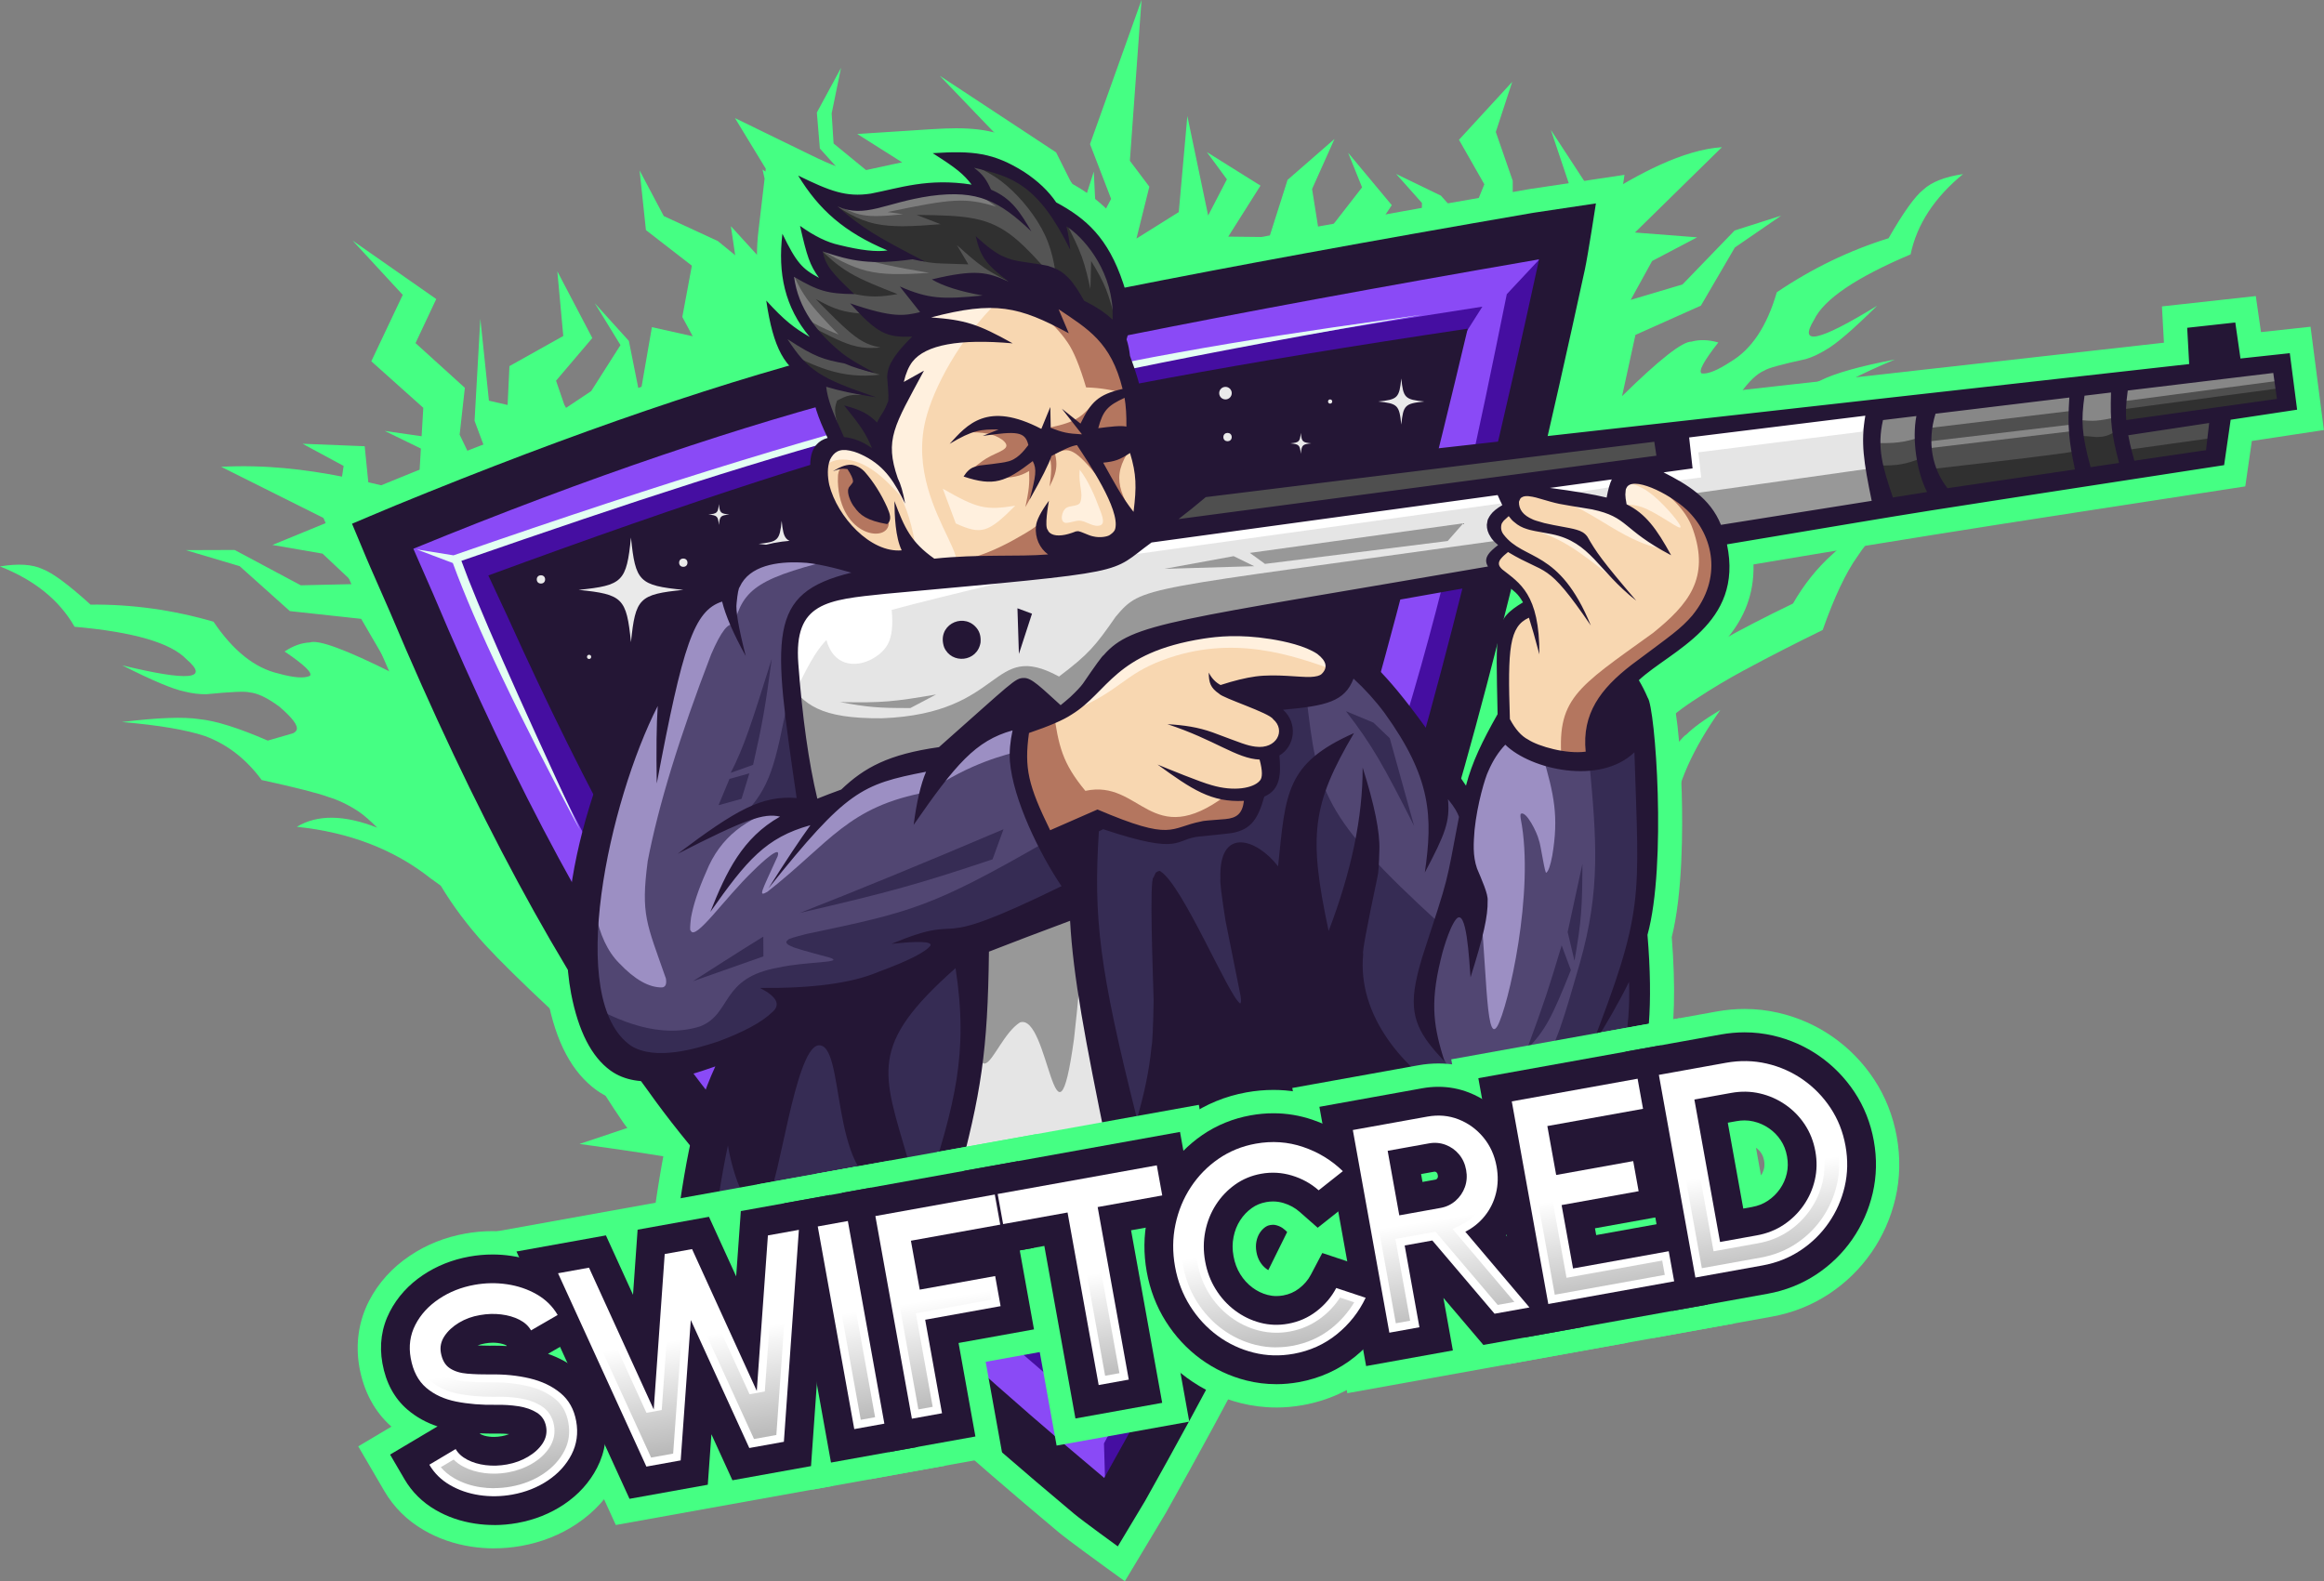 <?xml version="1.0" encoding="UTF-8"?> <svg xmlns="http://www.w3.org/2000/svg" xmlns:xlink="http://www.w3.org/1999/xlink" id="_Слой_2" data-name="Слой 2" viewBox="0 0 829.17 564.25"><rect x="0" y="0" width="829.17" height="564.25" fill="#808080" stroke="none"/><defs><linearGradient id="linear-gradient" x1="397.72" y1="416.67" x2="410.04" y2="494.45" gradientUnits="userSpaceOnUse"><stop offset=".46" stop-color="#fff"></stop><stop offset="1" stop-color="#b3b3b3"></stop></linearGradient><linearGradient id="linear-gradient-2" gradientTransform="translate(88.62 -46.33) rotate(10.21)" xlink:href="#linear-gradient"></linearGradient></defs><g id="LOGO"><path d="M824.41,116.59l-17.72,1.92-1.85-12.86-33.49,3.69.71,12.95-208.85,23.44c3.47-15.27,7.01-31.2,10.62-47.81,1.1-5.05,3.72-22.09,4.01-24.02l1.76-11.51-33.68,5.05-1.13.19c-53.53,9.24-99.6,17.66-138,25.2-6.25-14.95-15.14-22.1-24.12-27.17-3.21-4.25-7.45-8.11-12.63-11.51l-.15-.1c-9.64-6.04-17.4-8.28-28.64-8.28-2.53,0-5.41.11-9.05.34l-26.33,1.7,16.01,10.13c-2.51.47-4.87,1-7.13,1.51-1.93.43-3.75.84-5.54,1.19-1.18.17-2.25.26-3.27.26-4.5,0-8.82-1.75-17.42-5.95l-26.3-12.82,11,18.07-.12,1.02-1.04-.74.74,3.26-2.2,18.68c-.34,2.92-.52,5.75-.53,8.49l-9.3-10.2,4.11,27.81c.92,6.2,2.12,11.8,3.96,16.71-38.74,11.54-82.63,27.34-130.99,47.19-4.17,1.71-15.17,6.38-15.64,6.58l-7.83,3.32,3.26,7.86c4.75,11.46,6.57,15.63,6.65,15.8l6.94,15.82c20.56,48.82,41.67,91.36,63.05,127.1.26,2.49.61,4.94,1.06,7.31,3.04,15.75,8.75,26.47,17.48,32.8,3.22,2.31,6.91,3.89,11.03,4.74.14.19.28.39.42.58,3.78,5.33,8.03,10.91,12.7,16.69-2.22,11.42-4.12,25.11-6.4,43.01l-.29,2.26,10.85,26.17,7.2-1.84c.43-.11,19.36-4.94,43.15-10.96,24.1,23.43,52.88,49.17,86.23,77.11,3.17,2.66,14.74,11.04,16.04,11.99l7.58,5.49,14.68-24.48c23.32-41.53,43.01-79.34,58.95-113.18,1.66-.35,3.32-.7,5-1.05l.34-.07.33-.1c15.44-4.56,34.06-9.69,37.1-10.02l.32-.02.31-.04c1.24-.16,2.62-.24,4.23-.24,3.77,0,8.08.44,12.65.91,5.25.54,10.67,1.1,16.19,1.1,8.89,0,21.85-1.25,31.81-12.08,11.79-12.82,16-35.27,13.22-70.58,3.92-15.66,3.92-38.79,3.56-51.43-.56-19.34-2-31.85-4.3-37.28l.05-.02c-.08-.2-.17-.4-.26-.6,1.04-.75,2.13-1.52,3.24-2.31,11.19-7.92,27.45-19.43,26.87-41.35l20.44-3.42q40.37-6.77,95.07-15.19c13.86-2.13,31.24-4.81,53.67-8.27l6.28-.97,2.34-16.21,25.71-3.9-4.76-36.83ZM222.21,329.18c.18-2.37.42-4.8.71-7.28,9.09,15.79,18.04,30.07,26.83,42.79-1.26.38-2.65.77-4.12,1.13-7.87-11.37-15.68-23.6-23.42-36.64ZM282.34,176.99c.74,2.47,1.66,4.9,2.68,7.22-13.88.4-25.51,4.81-31.66,11.88-15.05,5.57-20.36,21.49-22.78,29.86-7.24,9.95-14.16,22.51-20.02,36.33-7.18-14.43-14.43-29.76-21.75-45.96l-2.86-6.14c36.47-13.3,68.66-24.39,96.38-33.19ZM333.51,143.22c15.27-3.59,33.11-7.49,53.2-11.63l.53.28c-18.19,3.7-33.87,7.28-46.97,10.72-2.4.58-4.88,1.2-7.41,1.84.21-.4.43-.8.65-1.21ZM506.43,152.1l-85.58,9.6-2.71,2.38c-.53-2.66-1.21-5.64-2.09-9.07.31-4.3.41-7.85.16-11.3,27.5-5.13,59.6-10.5,96.15-16.06-2.01,8.36-3.98,16.51-5.93,24.44ZM516.46,195.93c-1.17.2-2.32.4-3.47.59.72-2.82,1.45-5.68,2.19-8.56l3.35-.46c-.7,2.85-1.39,5.66-2.07,8.43ZM494.46,199.69c-4.04.69-7.93,1.35-11.63,1.97-72.45,12.29-84.63,14.35-95.02,25.9-1.64,1.55-3.76,4.54-8.45,11.42-.13.18-.42.52-.95,1.09-2.32-2.06-4.38-3.74-6.45-4.9l6.73-20.71c22.61-2.7,25.34-4.82,33.24-10.95.68-.53,1.41-1.1,2.23-1.71l82.67-11.33c-.8,3.11-1.59,6.18-2.37,9.21ZM433.23,237.53l-10.55,2.54c.03,3.42.51,7.22,3.25,10.73-2.71-.45-5.63-.75-8.93-.94l-3.16,16.72c.42.14.84.28,1.25.42l-7.12,12.78c3.69,2.67,7.12,5.16,10.55,7.29-1.21.37-1.97.53-2.94.53-3.48,0-10.03-2.1-20.64-6.62l-3.41-1.45-12.62,5.53c-3.15-7.22-4.1-11.57-3.79-17.21,5.29-1.99,9.11-3.8,11.81-5.58,4.89-3.02,8.34-6.51,11.68-9.89,6.56-6.65,12.76-12.93,32.09-15.98.99-.15,2.03-.29,3.13-.41-.33.1-.65.21-.98.31l.4,1.25ZM427.18,307.33c-.24,1.69-.36,3.51-.34,5.45-1.05-1.58-2.06-2.99-3.05-4.23.65-.22,1.23-.44,1.77-.65.63-.24,1.13-.43,1.62-.57ZM402.28,327.42c.06,5.92.24,12.64.41,18.5-2.46-15.06-3-26.29-2.55-39.01,1.52.43,2.95.81,4.3,1.14l-.31.67c-1.54,2.68-1.68,6.04-1.77,8.26-.1,2.52-.13,5.93-.09,10.43ZM339.04,160.57l.76.92c-1.19,1.08-2.27,2.4-3.25,3.95l-5.85,9.25,10.37,3.48c4.75,1.59,8.42,2.3,11.89,2.3,3.96,0,7.43-.97,10.69-2.54l.62.25c-1.99,3.38-3.01,6.24-3.21,8.9-.08.88-.1,1.75-.07,2.62-.75,0-1.51,0-2.28.01-6.85.04-14.51.08-22.83.79-3.67-3.07-5.31-6.01-7.42-11.32l2.93-.97c-.8-4.51-1.83-8.07-3.13-10.83-.46-1.37-.83-2.58-1.09-3.7,4.11-1.12,8.07-2.15,11.86-3.11ZM377.41,177.86c1.81-3.32,3.07-5.8,3.96-7.7,3.16,5.06,5.12,8.69,6.33,11.28-.36-.11-.73-.21-1.12-.29l-1.34-.3-2.69.27c.04-.26.17-1.02.17-1.02l-5.3-2.24ZM354.45,217.95c-.16-.17-.3-.35-.47-.52-.13-.13-.27-.25-.41-.37.29-.03.56-.05.84-.08l.03.97ZM296.2,224.39c3.5-2.19,10.89-2.95,19.46-3.83l.88-.09,6.08-.55c2.81-.26,5.51-.5,8.12-.74-.06.08-.12.15-.18.22-2.91,4.09-3.57,9.33-1.82,14.37l.09.27.11.27c2.42,5.69,7.97,9.36,14.15,9.36h0c2.27,0,4.4-.47,6.33-1.32-2.07,1.81-4.51,3.99-7.44,6.59-2.97,2.64-6.51,5.8-10.78,9.58-14.59,2.32-24.51,6.4-33.48,13.88-1.89-10.45-3.35-22.59-4.37-36.25-.72-9.53,1.77-11.09,2.84-11.75ZM357.39,233.97l2.64.38c-1.2.54-2.53,1.38-4.21,2.67.63-.94,1.15-1.96,1.57-3.04ZM384.85,402.48c-10.9,2.41-21.2,4.88-31.4,7.53,5.27-21.57,7.34-37.09,7.88-64.51,3.99-1.54,8.27-3.18,12.83-4.9,1.67,15.87,5.04,33.99,10.69,61.88ZM276.87,209.88c-2.17,2.88-3.92,6.35-5.08,10.55-.47-2.71-.49-3.79-.48-4.09l.02-.13.03-.28c.16-1.61.29-2.52.37-2.97h0c.63-1.41,2.44-2.47,5.13-3.09ZM232.3,280.28l10.45.89c4.81-25.46,8.3-41.81,11.82-50.58,1.16,2.4,2.48,4.95,3.98,7.67l11.56-4.58c-.19,10.65,1.57,24.28,4.27,43-10.77,1.93-21,8.51-37.77,21.14l9.07,14.49c1.84-.94,3.6-1.83,5.29-2.68-2.03,4.07-3.8,8.31-5.51,12.61l14.99,8.12c4.32-6.12,7.8-10.89,11.06-14.67l9.36,6.68c19.82-24.73,27.14-31.8,37.54-35.35-.34,1.96-.65,4.03-.93,6.22l15.57,5.98c8.45-12.19,13.94-19.5,19.06-24.04,1.68,11.68,7.8,25.99,14.33,37.43-20.95,9.87-25.24,10.08-29.08,10.27-5.19.25-10.14.85-22.58,5.99l1.9,7.46c-1.74.72-3.82,1.53-6.3,2.44l-.2.07-.2.08c-7.83,3.34-20.07,5.03-36.37,5.03-.78,0-1.56,0-2.36-.01l-3.01,12.2c-.64.49-1.43,1.04-2.38,1.62-12.32-17.53-25-38.3-37.98-62.18,1.3-5.16,2.78-10.31,4.43-15.31ZM329.1,400.79c-4.89-16.96-5.85-24.45,4.99-36.72.34,12.8-1.52,23.91-4.99,36.72ZM286.35,415.91c.3-1.31.61-2.73.95-4.26,4.08,4.42,8.41,8.95,12.96,13.58-1.3.4-2.6.79-3.93,1.2-3.45-3.57-6.79-7.08-9.99-10.53ZM379.4,447.83c7.59-1.82,15.75-3.73,24.43-5.71-6.25,11.67-12.89,23.74-19.99,36.23-10.07-8.47-19.59-16.69-28.56-24.67,9.8-2.42,18.24-4.47,24.12-5.84ZM494.36,271.28l-1.79.28c.25-.85.5-1.7.75-2.56.94,1.62,1.79,3.18,2.54,4.7-.12.42-.24.84-.36,1.26-.36-1.2-.73-2.42-1.13-3.68ZM502.18,237.48c1.42-5.21,2.86-10.55,4.32-16.05,1.22-.22,2.45-.43,3.7-.66-1.79,6.97-3.54,13.63-5.23,19.98-.98-1.18-1.91-2.26-2.79-3.27ZM527.51,149.73l-2.91.33c2.43-9.95,4.9-20.21,7.41-30.81l2.93-12.34-12.54,1.87c-42.31,6.32-79.07,12.4-110.08,18.2-.06-.17-.13-.36-.19-.53,36.5-7.23,78.94-15.09,125.9-23.27-3.63,16.5-7.13,31.99-10.51,46.55ZM368.88,83.4c.43.66.86,1.35,1.29,2.08-1.01-.16-2.1-.32-3.3-.49l2.01-1.59ZM333.21,78.41c1.7-.23,3.26-.39,4.72-.47l1.87,8.24c.25,1.12.52,2.16.82,3.14-2.42.35-5.12.87-8.21,1.57l1.6-5.18c-4.05-2.08-7.39-3.83-10.23-5.37,2.81-.72,5.91-1.42,9.44-1.93ZM318.68,101.88l-1.13,1.47c-.78-.14-1.61-.32-2.51-.54l-.78-.74c1.42-.02,2.88-.08,4.43-.19ZM158.88,200.43c44.16-17.87,85.55-32.5,123.58-43.71-.38.79-.72,1.61-1,2.48,0,.02-.01.05-.02.08-31.13,9.78-67.95,22.48-110.17,38l-8.76,3.22,10.71,22.97c9.87,21.85,19.64,42.16,29.29,60.88-.63,2.04-1.23,4.08-1.8,6.13-13.05-25.03-25.85-52.42-38.34-82.07l-3.5-7.98ZM391.55,514.12c-22.67-19.18-43.06-37.28-61.16-54.26,1.61-.4,3.2-.8,4.78-1.2,13.8,12.55,28.99,25.7,45.54,39.43l7.84,6.51,5.08-8.83c11.84-20.58,22.57-40.13,32.21-58.62,2.26-.5,4.55-1,6.87-1.51-12.22,24.86-25.99,51.13-41.17,78.48ZM569.75,377.07c-1.59,4.52-3.11,6.2-3.77,6.77l-.18.15-.17.16c-2.94,2.77-8.38,4.48-15.74,4.95-.65,0-1.29.01-1.92.01-15.34,0-21.55-2.25-23.87-3.59-2.55-1.47-5.16-3.2-7.71-5.14l7.19-4.18c-2.77-9-4.37-15.16-2.4-26.22l11.68,1.32c4.9-15.58,6.57-23.19,6.5-29.7.17-3.72-1.38-7.74-3.73-13.3l-.6-1.44c-.9-2.81-.66-6.06-.37-9.81v-.1c.92-8.77,3.49-16.74,4.04-17.93l.13-.25.11-.25c.12-.28.24-.55.37-.82,7.12,3.76,16.09,6.05,24.65,6.05,3.94,0,7.66-.47,11.08-1.38,1.38,39.73,1.42,45.21-15.79,89.41l10.53,5.3ZM597.36,213.94c-3.08,3.54-5.26,5.16-14.17,11.78-1.8,1.34-3.86,2.87-6.32,4.71-8.31,6.42-17.46,15.26-19.48,28.8-3.38-.68-6.41-1.79-7.5-2.51l-.37-.24-.39-.2c-.1-.05-.83-.47-1.92-2.14-.19-5.86-.39-13.72.03-19.25l10.57-1.35c.02-3.79-.17-7.15-.54-10.15.98,1.39,2.06,2.94,3.24,4.67l15.02-8.1c-.29-.71-.59-1.41-.88-2.09,1.19,1.06,2.47,2.14,3.84,3.22l11.83-12.32c-2.88-3.37-5.17-6.08-7.02-8.33,2.36,1.58,5.26,3.34,8.95,5.28l7.78,4.11c-.69,1.36-1.58,2.72-2.68,4.09ZM618.74,177.85c-1.69-2.58-3.65-4.82-5.77-6.79l-.83-7.47,44.02-5.43c.08,4.15.61,8.39,1.53,13.5l-38.94,6.2ZM699.2,164.9c-1.24-2.89-1.73-6.1-1.45-9.49l31.74-3.83c.08,3.03.33,5.79.76,8.75l-31.05,4.57Z" fill="#45ff83"></path><g><path d="M178.25,181.33c-1.55.05-3.16,0-4.83-.13l1.03-4.42-.58-1.2c1.56-1.01,3.55-2.34,5.96-3.99l-.03.7,2.08-2.1c.35-.24.67-.46,1.04-.71l.32-.65,19.27-19.47,5.44,12.62,19.75-16.92c-1.15,6.64-2.3,13.27-3.45,19.91,20.4-1.58,40.8-3.16,61.2-4.74,1.94-10.12,3.87-20.23,5.81-30.35l-21.55-4.83-4.89-31.92-8.72-7.12-19.28-8.91-8.62-16.28,2.26,21.29,16.39,12.7-3.41,18.3,3.72,6.89-14.57-3.26c-1.42,8.22-2.84,16.44-4.27,24.65l-3.95-19.74-12.17-13.46,9.18,14.95-10.46,16.43-8.96,5.97-.64-1.17-2.93-8.52,12.94-15.23-12.48-23.8,2.12,23.07-19.2,10.75-.66,13.87-6.66-1.53-3.07-29.27-2.06,36.46,4.68,12.54c-1.38,2.15-2.57,4.05-3.59,5.72l-6.41-13.32,1.86-16.72-17.6-15.96,7.39-15.72-29.85-20.87,17.9,19.38-11.22,23.7,18.55,16.6-.6,10.15c-4.39-.63-8.78-1.26-13.17-1.9l11.06,5.39,1.85.9-.51,8.53,2.79,8.71c-.06-.02-.13-.03-.19-.05l-1.33-.98h-2.58c-5.31-1.35-10.96-2.81-16.94-4.18l-1.29-12.86-22.16-.88,14.64,7.91-.56,3.81c-13.04-2.56-27.45-4.32-43.14-3.5l38.89,19.44-20.58,8.45,17.88,3.1,11.54,10.86-19.3.44-23.6-12.61-17.42.06,19.21,5.72,17.9,16.03,25.45,2.77,11.25,19.32c-16.68-8.34-26.53-11.98-29.54-10.9-2.98.12-5.99,1.19-9.03,3.23,7.05,4.76,10.05,7.66,9.02,8.7-2.03.95-5.75.67-11.15-.83-8.47-1.93-16.21-8.1-23.23-18.5-14.52-4.22-29.15-6.25-43.88-6.1-7.86-7.14-13.57-11.36-17.12-12.68-3.63-1.72-8.69-2.03-15.2-.95,12.33,4.86,21.21,12.04,26.62,21.53,21.04,1.86,34.35,5.73,39.95,11.62,8.39,7.19.73,7.9-22.96,2.14,10.78,5.44,18.19,8.56,22.23,9.35,2.76.69,5.37,1.01,7.84.96,8.8-.87,13.91-1.09,15.32-.66,2.85.24,6.41,1.94,10.69,5.1,4.73,4.04,6.78,6.82,6.15,8.34-.35.64-.86,1.05-1.54,1.24l-8.75,2.53c-10.42-4.52-18.54-7.07-24.39-7.65-5.73-.89-14.95-.54-27.68,1.03,13.07,1.09,22.98,2.77,29.73,5.02,7.93,2.96,14.66,8.18,20.17,15.67,12.12,2.66,20.05,4.68,23.78,6.05,3.55,1.07,7.14,2.79,10.76,5.16,1.94,1.33,4.17,3.26,6.69,5.8-11.8-4.63-21.36-4.74-28.69-.32,18.79,1.96,34.69,8.09,47.7,18.38,1.22.88,2.44,1.76,3.66,2.64,4.32,7.2,9.58,14.22,15.77,21.04,5.26,5.69,12.98,13.3,23.17,22.84-.24-.81,26.64,42.51,27.69,42.54l-17.14,5.74c16.18,2.2,28.47,4.08,36.85,5.61,11.63,2.22,19.57,3.99,23.82,5.32,13.22,3.75,20.82,4.51,35.62,12.18l8.43-5.51,5.51-1.71-79.5-208.15-59.28-34.63Z" fill="#45ff83"></path><path d="M681.67,90.79c2.24-10.7,8.48-20.26,18.72-28.67-6.53.97-11.25,2.83-14.18,5.57-2.98,2.34-7.12,8.12-12.4,17.32-14.06,4.38-27.36,10.81-39.88,19.29-3.48,12.06-8.95,20.31-16.42,24.75-4.68,3.08-8.13,4.49-10.35,4.21-1.31-.67.66-4.35,5.91-11.05-3.51-1.01-6.71-1.1-9.58-.3-3.19-.1-11.45,6.38-24.76,19.45l4.77-21.85,23.36-10.45,12.11-20.75,16.52-11.35-16.6,5.29-18.59,19.25-18.5,5.52,7.65-13.88,16.06-8.45-22.18-1.72,31.04-30.45c-13.85.94-29.59,9.29-44.67,18.92l-3.4-5.21,1.92-1.54c-.78.3-1.56.6-2.34.9l-12.57-19.26,7.17,21.33c-2.68,1.03-5.36,2.05-8.04,3.08l-7.15,1.55,4.03,3.2c-.03.46-.06.93-.09,1.39l-8.96,2.39-.53-2.75-.02-12.01-6.04-17.42,5.86-17.89-19,20.68,9.05,15.88-5.97,14.65-9.53-10.6-15.97-7.74,9.21,10.35-.1,7.12-16.94,3.07,6.28-9.4-15.58-18.71,4.98,12.36-14.89,19.15-2.95-18.57,8-17.85-16.75,14.6-6.49,20.41-14.66-.17,11.5-18.2-19.14-11.96,7.15,9.72-6.69,12.91-7.42-35.51-3.06,34.29-15.1,9.45,4.6-18.52-6.95-9.23,4.16-57.4-18.38,51.44,7.53,19.55-5.23,9.87-.95-19.62-5.28,16.51-13.47,4.09-4.08,6.99-1.77-20.75,20.28,4.56-9.13-18.25-41.54-27.36,27.46,28.64-9.08,3.76,2.94,23.14-8.58,3.83-5.59-3.13-3.59-13.65-2.07,13.46,3.08,10.88-10.71,8.93-2.69-5.96,8.61-4.13-.3-35.2-8.44,29.33-12.12.97,2.25,13.18-4.75,5.58-5.34-18.76,12.02-19.5-20.95-17.19-.69-10.71,3.34-16.26-8.62,15.93,1.07,12.83,12.24,13.63-12.76,11.02,1.33,31.18c-1.5,6.88-2.24,11.61-2.22,14.2-.01,1.06.07,1.98.26,2.75l.37,1.02c.3.6.75,1,1.32,1.2.25.23.75.27,1.47.13-.43.66-.8,1.26-1.07,1.75-.63,1.11-1.02,2.04-1.17,2.78v.94c.14.52.61.79,1.41.8,2.39.68,15.94-5.95,40.64-19.91l-3.64-8.07,9.91-1.01-.78,6.53,22.54-4.44.95-3.29,12.06.42c-.1.2-.17.4-.15.59l.15.41,1.04.71c1.64.92,9.4,1.57,23.3,1.95l1.08-4.34,69.56-1.68,71.7-13.6-.48-2.53,7.15-.67c-11.29,7.68-21.34,14.25-28.76,16.39l-41.36,46.39-5.53,210.09,1.97,12.31,8.47,3.79c11.73-11.85,17.61-16,29.04-23.63,3.64-2.57,10.65-6.7,21.04-12.38,7.51-4.04,18.63-9.6,33.35-16.67l-18.08-.19c15.31-12.6,25.53-20.45,30.65-23.56,5.57-3.68,11.39-6.01,17.45-6.99,1.36-11.17,6.98-23.73,16.84-37.68-5.61,3.36-9.71,6.34-12.3,8.94-.31-.25-5.22,5.46-14.73,17.11-3.1,3.28-5.25,5.18-6.46,5.71-2.52,1.79-6.45,2.74-11.78,2.85,4.65-6.71,8.13-11.48,10.42-14.31,8.31-10.38,17.14-18.51,26.48-24.4,5.15-3.4,10.71-6.73,16.7-9.98,9.04-4.87,18.43-9.68,28.17-14.43,4.13-11.71,8.26-20.45,12.38-26.23,3.76-5.79,11.45-14.41,23.09-25.85-16.57,12.14-27.26,20.52-32.07,25.13-5.43,4.87-10.09,10.71-14,17.51-20.18,9.73-34.5,17.85-42.97,24.35-8.76,6.21-20.29,17.16-34.58,32.84,6.76-12.21,11.77-21.82,15.03-28.85,3.79-8.4,6.64-16.69,8.54-24.87.89-1.22,1.78-2.43,2.67-3.64,9.23-13.79,22.48-24.51,39.75-32.15-8.33-1.96-17.4,1.08-27.2,9.12,1.62-3.19,3.15-5.72,4.59-7.58,2.71-3.36,5.6-6.1,8.65-8.22,3.14-2.45,10.06-6.81,20.77-13.06,2.95-8.82,7.74-15.85,14.38-21.11,5.73-4.22,14.64-8.86,26.75-13.91-12.59,2.41-21.48,4.92-26.65,7.53-5.38,2.35-12.33,7.28-20.85,14.78l-9.1.28c-.7.03-1.32-.2-1.85-.7-1.06-1.26.03-4.53,3.29-9.83,3.1-4.32,5.97-7.04,8.61-8.14,1.21-.84,6.14-2.2,14.78-4.08,2.36-.71,4.75-1.82,7.16-3.32,3.6-1.99,9.69-7.24,18.28-15.73-20.77,12.76-28.28,14.44-22.51,5.02,3.51-7.32,15-15.1,34.44-23.33Z" fill="#45ff83"></path></g><path d="M309.83,133.06c-65.56,20.73-122.75,39.72-171.58,56.96l1.58,6.33c7.49,29.66,18.8,56.5,33.92,80.5,18.43,30.37,44.74,68.21,78.93,113.52l65.35,86.15,78.1,64.44,34.02-68.12,43.29-79.25,43.1-134.79,24.87-105.11,21-72.12-252.59,51.47Z" fill="#8a4af6"></path><g><path d="M351.11,209.02l161.76-74.35,16.02-25.24c-44.67,6.97-89.34,13.94-128.6,21.3-39.26,7.35-73.11,15.09-111.84,26.73-38.73,11.64-82.33,27.18-125.93,42.71,21.5,48.62,42.99,97.25,69.3,138.15,26.31,40.9,57.44,74.09,84.36,100.32,26.92,26.23,49.64,45.51,72.35,64.78l-5.48-28.71-31.96-265.69Z" fill="#450ea1"></path><path d="M559.04,82.06l-21.44,22.92c-9.97,49.12-19.94,98.25-36.48,152.82-16.55,54.57-39.67,114.59-58.64,158.37-18.97,43.79-33.79,71.34-48.6,98.9l.83,27.2c22.25-40.06,44.5-80.12,64.27-120.39,19.77-40.26,37.07-80.73,53.78-134.23,16.71-53.5,32.82-120.04,40.44-156.48,7.62-36.44,6.73-42.77,5.85-49.11Z" fill="#450ea1"></path></g><path d="M507.66,112.23l-12.34,1.79c-105.46,14.63-177.92,30.11-333.52,84.15l-13.13-2.12,12.89,4.86c8.21,22.41,23.31,54.14,45.32,95.21-22.68-48.78-36.77-80.78-42.26-95.99,123.83-42.91,180.47-59.8,343.06-87.91Z" fill="#e3fff3"></path><g><path d="M569.38,72.59l-22.16,3.32h0s-.94.16-.94.16c-115.47,19.94-195.15,35.78-239.03,47.54h0c-46.65,11.53-102.02,30.44-166.11,56.74h0c-4.17,1.71-15.54,6.54-15.54,6.54,4.77,11.52,6.58,15.64,6.58,15.64l6.99,15.93h0c30.03,71.29,60.72,128.23,92.09,170.84h0c27.36,38.61,78.02,88.91,151.99,150.89,3.03,2.54,15.57,11.62,15.57,11.62l9.75-16.25c44.41-79.08,75.18-143.68,92.31-193.82h0c17.98-48.19,39.51-130.07,64.6-245.66,1.07-4.94,3.92-23.5,3.92-23.5ZM549.12,92.55h0c-24.94,114.89-46.96,195.79-63.97,243.47-17.47,48.97-47.16,113-91.18,191.37-72.97-61.15-122.32-110.72-149.2-147.9-30.25-41.85-60.71-97.45-90.26-167.62l-7.03-16.05c63.41-26.02,118.17-44.25,163.95-56.02,43.48-11.18,122.59-27.37,237.69-47.25h0Z" fill="#241635"></path><path d="M174.23,205.33l6.81,14.61c28.93,64.07,56.59,114.06,82.97,149.99,23,32.53,63.73,73.06,122.19,121.57,36.81-64.02,62.71-117.29,77.67-159.8,15.58-40.64,35.51-112.12,59.79-214.42-82.26,12.28-142.69,23.5-181.29,33.64-39.05,9.43-95.1,27.57-168.13,54.42Z" fill="#241635"></path></g><g><path d="M225.12,191.82c-1.61,15.76-2.91,17.06-18.67,18.67,15.76,1.61,17.06,2.91,18.67,18.67,1.61-15.76,2.91-17.06,18.67-18.67-15.76-1.61-17.06-2.91-18.67-18.67Z" fill="#eaeaea"></path><path d="M278.89,185.85c-.71,6.93-1.28,7.51-8.22,8.22,6.93.71,7.51,1.28,8.22,8.22.71-6.93,1.28-7.51,8.22-8.22-6.93-.71-7.51-1.28-8.22-8.22Z" fill="#eaeaea"></path><path d="M499.96,135.06c-.71,6.93-1.28,7.51-8.22,8.22,6.93.71,7.51,1.28,8.22,8.22.71-6.93,1.28-7.51,8.22-8.22-6.93-.71-7.51-1.28-8.22-8.22Z" fill="#eaeaea"></path><path d="M256.49,179.87c-.32,3.15-.58,3.41-3.73,3.73,3.15.32,3.41.58,3.73,3.73.32-3.15.58-3.41,3.73-3.73-3.15-.32-3.41-.58-3.73-3.73Z" fill="#eaeaea"></path><path d="M464.11,154.48c-.32,3.15-.58,3.41-3.73,3.73,3.15.32,3.41.58,3.73,3.73.32-3.15.58-3.41,3.73-3.73-3.15-.32-3.41-.58-3.73-3.73Z" fill="#eaeaea"></path><circle cx="243.79" cy="200.79" r="1.49" fill="#eaeaea"></circle><circle cx="210.18" cy="234.4" r=".75" fill="#eaeaea"></circle><circle cx="193" cy="206.76" r="1.49" fill="#eaeaea"></circle><circle cx="437.23" cy="140.29" r="2.24" fill="#eaeaea"></circle><circle cx="437.97" cy="155.97" r="1.49" fill="#eaeaea"></circle><circle cx="474.57" cy="143.28" r=".75" fill="#eaeaea"></circle></g><path d="M396.36,376.73l-11.66-58.19-13.51,5.8-22.64,13.13.04,1.65c.38,7.62-.18,17.26-1.67,28.91-.12,2.44-3.25,22.53-9.39,60.28l-1.21,3.57c-.18.85-.07,1.51.32,1.97.72.89,3.01.65,6.89-.71,4.03-1.39,10.81-4.27,20.32-8.65l37.19-8.86-4.67-38.91Z" fill="#e5e5e5"></path><path d="M385.6,321.88c-5.05,2.08-17.91,7.33-23.41,8.39-13.72,3.07-18.32,3.22-15.35,12.04,1.22,61.96,6.26,29.4,17.04,22.55,10.29-3.69,12.72,53.31,19.31,5.89.74-6.58,4.77-42.62,2.41-48.87Z" fill="#989898"></path><g><path d="M365.05,284.45l-.96-28.93-22.45,11.67c-11.6,3.96-24.13,8.57-37.57,13.84l-18,9.29c-.17-19.32-1.24-37.03-3.19-53.12l1.37-20.67,18.61-7.05,23.8-2.84c-5.24-.36-9.02-1.01-11.36-1.95l-10.03-4.94c-2.55-1.05-4.17-1.63-4.85-1.73-4.05-.93-7.99-1.13-11.8-.61-20.01,3.02-30.47,8.13-31.37,15.32l-10.62,5.68-8.69,22.84-14.28,19c-4.23,20.39-10.01,46.35-17.34,77.88l12.41,41.81,26.49,1.19,32.77-14.09,35.3-11.17-44.98,15.55-1.05,2.59c-4.58,11.07-8.28,21.25-11.11,30.54-2.54,8.14-6,21.95-10.4,41.41l5.11,15.51,49.87-16.21,33.48-11.98c3.11-14.63,7.52-36.42,13.22-65.38l-.6-27.26,14.28-7,22.16-15.4-10.67-17.12-7.58-16.68Z" fill="#514672"></path><path d="M587.81,322.07c-.43-16.04-1.75-37.71-3.94-65l-11.44,11.12-11.61,2.65-13.52-4.11-11.17-6.12-7.97,12.24-5.17,12.63-7.34-7.43-13.97-20.56-20.85-21.82-6.31,10.88c-10.93,1.15-19.07,1.72-24.41,1.7l7.87,8.02,1.58,5.49-5.63,5.15-.27,8.45c-3.82,6.36-6.32,11.54-7.5,15.53l-7.75,3.62-10.87,1.88c-3.89.49-10.19.72-18.9.7-7.19-3.14-12.23-4.73-15.13-4.75-2.91.02-5.11,1.33-6.58,3.94,2.54,41.58,8.41,79.06,17.62,112.44l2.4-1.51c10.08-6.71,20.28-11.44,30.61-14.2,8.94-2.59,25.66-4.62,50.14-6.09l23.57,13.52,33.89,3.56,28.14-4.75,6.72-18.07,5.32-21.43-1.57-17.81,4.06-19.9Z" fill="#514672"></path></g><g><path d="M586.13,259.44l-19.06,12.69c2.57,27.75,4.03,45.34-3.42,71.62-11.04,37.89-12.17,46.3-43.86,42.62-13.3-24.27-20.09-35.35-5.98-56.67-42.49-38.77-43.74-47.39-47.67-80.75l-11.04,2.58,2.92,11.9-6.14,4.42v10.85c-1.98,4.21-4.49,8.58-7.54,13.11l.2.56c-8.33,3.83-1.93,2.18-32.6,7.57-5.36-2.21-12.56-4.58-21.59-7.1-.9,5.43-2.57,13.26-3.11,24.02l-6.91-14.31-6.6-2.52c-41.59,23.94-48.67,25.38-86.04,33.26-4.38,1.12-6.49,1.77-6.35,1.96-1.36.84-.93,1.69,1.31,2.55.45.36,4.92,1.67,13.4,3.92,5.71,1.92-8.51,1.34-18.14,3.52-21.11,3.62-16.61,16.53-28.16,21.04-14.29,4.42-28.8-1.6-41.64-8.98,2.83,12.89,7.45,28.25,20.59,27.56,12.35-.39,22.99-4.66,108.14-42.53-8.11,6.43-2.76,4.67-75.9,41.08.17,2.6.84,5.58-.9,16.12.17.79-2.8,12.53-8.94,35.22-1.53,7.23-2.27,11.35-2.21,12.37-.25,5.67-.08,8.65.48,8.95.53,1.47,1.36,2.53,2.48,3.18,9.91,4.61,20.79-7.73,85.15-29.41,2.05-11.08,5.57-25.89,10.56-44.43l-.82-47.49c.57-.25,39.89-19.43,40.45-19.7-.59,15.03,1.3,22.59,6.12,47.64,3.45,20.72,5.24,30.74,5.36,30.05,6.1,24.8,12.86,20.73,55.69-26.96l3.61-47.06,11.57,18.79c3.68,13.06,9.43,28.99,41.06,50.6.96.65,1.86,1.24,2.73,1.79l.08,1.61c40.84,16.49,57.03,16.88,64.28.31,6.02-13.84,8.3-34.35,8.54-48.59l-3.03-9.99c8.04-30.17,8.57-39.99,2.94-76.96Z" fill="#362c54"></path><path d="M264.99,291.14l22.25-1.04c-2.84-16.19-3.71-22.87-5.64-43-5.11,26.73-6.77,33.81-16.61,44.04Z" fill="#362c54"></path><path d="M354.13,306.64l3.91-10.73c-28.63,12.17-52.85,22.12-72.65,29.85,31.89-7.37,42.47-10.33,68.74-19.12Z" fill="#362c54"></path><path d="M560.46,346.17l-3.28-8.82c-4.5,15.03-6.07,20-12.4,37.1,6.61-6.87,8.89-11.3,15.68-28.28Z" fill="#362c54"></path><path d="M564.58,308.3l-5.26,24.29,2.43,10.24c2.53-14.32,2.78-19.33,2.83-34.53Z" fill="#362c54"></path><path d="M504.53,294.69l-8.68-31.26-5.84-5.57-9.81-4.09c9.56,12.32,13.6,19.77,24.32,40.93Z" fill="#362c54"></path><path d="M272.33,334.22c-2.95,1.83-7.82,4.8-25.1,15.91l25.14-8.85-.03-7.06Z" fill="#362c54"></path><path d="M275.35,235.11c-7.15,22.81-9.81,31.28-14.64,40.67l7.98-2.85c3.34-14.7,4.36-20.55,6.66-37.82Z" fill="#362c54"></path><path d="M267.37,275.96c-2.37.66-4.73,1.32-7.1,1.98-1.42,3.4-2.5,5.99-3.91,9.39,2.74-.76,5.47-1.51,8.21-2.27.93-3.03,1.87-6.06,2.8-9.1Z" fill="#362c54"></path></g><g><path d="M231.07,307.4c3.81-19.9,11.36-44.53,22.66-73.9,3.54-8.22,6.24-11.67,8.1-10.35,3.38-13.35,8.8-17.16,40.17-24.61l3.24-.78-19.33-1.91-20.07,4.94c-10.81,10.8-6.87,7.35-17.28,15.13-8.96,21.28-5.22,13.93-16.41,32.27-3.59,4.51-6.1,7.94-7.54,10.29-12.95,19.84-20.67,68.29-3.69,85.22,5.54,5.85,10.65,8.74,15.32,8.65,1.22-.15,1.67-1.2,1.35-3.16-6.91-19.82-9-22.73-6.51-41.77Z" fill="#9c8fc3"></path><path d="M346.54,262.51l-10.73,8.65c-13.78,1.63-7.77.22-28.24,6.78l-13.22,10.7-15.37-.48c-12.56,3.86-21.97,10.3-27.07,23.08-2.75,6.19-4.54,11.61-5.37,16.25-.37,3.12-.41,4.64-.12,4.55,1.56,4.02,12-11.41,22.32-21.29,3.22-3.2,10.1-9.52,8.72-5.23-5.97,13.15-7.01,14.56-3.71,12.74,22.55-17.67,28.72-30.52,57.3-35.67,15.64-10.68,27.92-13.2,32.53-14.57l-.93-9.95-16.11,4.44Z" fill="#9c8fc3"></path><path d="M550.29,269.26l-12.47-8.45c-16.94,24.11-14.87,26.84-10.46,56.5,3.23,23.43,2.47,56.16,6.86,48.9,3.82-6.52,13.45-48.15,8.35-74.06-.12-.62-.14-1.17-.06-1.65,1.85-1.68,6,6.74,6.54,9.31.61,1.15,2.19,12.65,2.68,11.57.74-.53,1.45-2.58,2.11-6.13,2.31-13.78.71-21.61-3.56-35.99Z" fill="#9c8fc3"></path></g><g><path d="M396.77,198.18l10.57-11.87,1.24-17.49-3.06-17.09-.69-14.18-6.39-11.5-11.74-15.94-25.39-4.72-19.84,3.44-10.32.13-2.68,4.83-.66,6.74-7.14,10.94-1.49,11.36c-1.25.76-3.33,6.61-6.25,17.55l-.65,2.39c-1.35-1.11-2.67-2.01-3.95-2.63-1.75-.9-4.87-1.71-9.36-2.44l-6.67,5.38c.63,6.41,1.72,11.5,3.27,15.25,1.24,2.65,2.08,4.21,2.52,4.68,1.39,2,3.09,3.92,5.08,5.75.43.48,2.03,1.82,4.81,4.04,1.68,1.32,4.68,3.47,8.99,6.45l3.39-.2,5.07,6.27,40.19-.02,31.15-7.12Z" fill="#f8d7b1"></path><path d="M452.95,223.15c-21.6.82-12.95-.08-37.92,3.96l-16.1,7.44c-10.96,12.76-5.88,8-22.32,20.87l-9.4-.82-.38.58c-3.13,3.79-3.51,11.46-1.15,23,1.32,8.86,4.8,17.33,10.42,25.42l8.34-7.43,8.74-3.27,8.93,3.91c21.69,2.95,8.86,1.02,40.05-2.24,6.89-12.35,4.47-8.72,10.67-16.35l.74-9.86,4.29-4.55-1.05-11.2-7.68-5.69c12.62-2.22,6.58-2.06,26.2-.44l3.18-9.47-11.44-11.6-14.12-2.26Z" fill="#f8d7b1"></path><path d="M612.59,191.21l-12.62-13.7-14.48-9.09-6.85,2.72.06,9.98-4.95-1.64-15.61-2.37-10.59-2.7-6.14,1.15-1.86,5.88-5.36,4.68-.34,4.64,2.59,5.41-3.35,2.83.88,4.7c6.94,6.47,10.93,10.49,11.97,12.07l-5.49,5.63-3.33,8.33c-.09,8.63-.36,18.29-.81,28.98l-.11,2.88,18.49,10.68,14.35-.87,1.85-5.1,6.62-20.51c11.57-9.3,20.15-16.62,25.74-21.95l9.96-11.91-.61-20.72Z" fill="#f8d7b1"></path></g><g><path d="M381.86,200.91l-9.4-6.81-1.13-7.99c-1.27,1.77-4.77,3.78-7.8,5.5-12.59,7.3-21,8.91-32.09,10.51,21.6,1.37,35.11,2.11,40.54,2.21,13.2.38,15.65-.36,9.87-3.42Z" fill="#b4765f"></path><path d="M387.25,282.22c-8.26-9.99-9.56-15.9-11.42-28.95l-8.1-4.25-3.59,5.35c-2.67,10.32-1.27,16.69,4.84,36.12l1.44,1.41,3.85,8.4,3.12-1.61.34.33c6.78-4.12,3.95-2.54,12.38-6.89,12.26,5.24,7.05,3.71,22.84,6.72,15.84-3.83,10.41-2.95,23.79-3.87l9.83-4.92.74-6.26-9.94.09c-26.82,20-30.31-5.95-50.13-1.68Z" fill="#b4765f"></path><path d="M607.95,181.96l-6.49-4.76-10.7-3.99c2.83,2.19,10.52,7.66,13.23,15.65,6.17,17.48-1.6,26.81-14.24,37.02-27.49,19.82-34.66,23.37-32.47,46.75l13.92-.93,2.94-15.93,8.27-16.86c10.93-6.3,5.17-1.94,27.67-21.9l5.73-17.23-7.86-17.84Z" fill="#b4765f"></path><path d="M380.88,122.16c2.15,3.09,4.36,8.45,6.62,16.08,5.13.15,9.78.93,13.97,2.34l-8.28,2.8c-1.52,2.84-2.55,5.22-3.1,7.18l-.51-5.92c-4.58,4.96-6.58,6.49-19.75,8.84,1.56.66,2.97,1.25,4.3,1.8l-.14,6.3c1.12,3.47,1.45,4.85.48,12.04,3.31-6.55,3.26-9.04-.18-18.27,2.26.93,4.19,1.71,5.78,2.33l-3.62,4.2c4.96-2.46,6.91-2.17,16.6,9.94-.54-3.6-1.33-9.43-2.89-12.37.17-.2.29-.48.39-.85,8.16,24.59,10.68,31.8,15.52,28.19-7.49-12.2-9.84-17.52-1.28-28.74.87-4.87,1.27-8.26,1.21-10.15.17-12.01-6.54-27.12-13.43-32.96-1.12-1.06-2.25-2.07-3.38-3.04l-13.25-7.98-7,5.91,1.1.95c4.88,4.05,8.49,7.85,10.83,11.39Z" fill="#b4765f"></path><path d="M351.81,163.66c-1.41.85-3.81,2.69-7.22,5.54,5.84.05,10.47-.02,14.93-1.38l-4.19,2.99c6.18-.47,8.38-.68,11.85-2.73.18,4.71-.05,6.72-1.34,12.89,5.09-9.01,6.12-12.05,5.24-20.89,2.99-3.5,1.82-5.28-1.48-6.31-3.75-1.11-8.13-1.97-13.16-2.61-5.37-.65-9.06.35-11.05,3,5.25.21,8.76.31,12.23,2.78,4.1,3.3-1.32,3.97-5.81,6.71Z" fill="#b4765f"></path><path d="M303.42,166.6c-.97-.14-2.24-.36-3.08.17-.72.54-1.15,1.31-1.26,2.3-.09.16-.14,1.1-.14,2.83.71,19.85,18.25,22.04,18.18,14.59-.88-5.48-9.67-15.41-13.69-19.89Z" fill="#b4765f"></path></g><g><path d="M392.59,187.46c2.04-.75.22-4.46-.52-6.5-1.4-3.85-3.82-9.49-6.86-13.37-.48,5.78,1.38,8.2.26,11.52-.58,1.71-3.46,1.15-4.99,2.1-1.78,1.1-2.52,5.38-.08,5.38,1.31,0,3.24-.8,4.62-.8,2.47,0,5.13,2.56,7.58,1.66Z" fill="#fff0de"></path><path d="M459.09,224.52c-16.7-4.83-53.3,5.34-65.87,13.82-7.09,4.79-8.51,9.89-9.93,15,16.3-6.79,17.68-12.58,31.5-17.76,25.27-9.47,46.72-1.6,61.76,3.71-4.51-6.16-9.01-12.33-17.46-14.77Z" fill="#fff0de"></path><path d="M562.2,176.29l-10.86,1.48c14.16.75,26.62,16.07,42.87,18.2-13.41-12.65-6.96-11.57-32.01-19.68Z" fill="#fff0de"></path><path d="M590,176.95c-4.49-3.76-7.63-4.32-10.78-4.87-7.52,13-2.11,5.77,6.59,8.88,5.27,1.88,12.27,7.31,13.57,7.31.06,0,.11-.01.15-.04.79-.55-5.04-7.52-9.53-11.28Z" fill="#fff0de"></path><path d="M559.84,189.5l-14.16-1.03c11.86,4.15,15.3,6.19,31.49,19.19l-10.78-13.5-6.55-4.65Z" fill="#fff0de"></path><path d="M330.17,150.11c2.74-11.53,12.26-29.38,26.11-42.79l-22.58,1.64-5.56,4.31,4.36,3.6c-9.05,5.71-10.44,8.37-11.82,25.04-4.19,11.76-6.28,18.52-3.78,25.79-3.98-3.47-11.79-8.82-17.43-8.82-1.74,0-3.18.4-4.61.81l-2.22,7.39c2.33-1.57,4.63-3.11,8-3.11,8.46,0,15.48,7.31,20.52,12.82,3.53,7.11,4.73,13.06,6.75,25.14,32.89,8.12-5.95-17.27,2.26-51.81Z" fill="#fff0de"></path><path d="M336.39,174.41l4.62,12.38c9.14,4.13,11.48,3.41,21.21-6.32-10.7,1.67-13.56.96-25.83-6.07Z" fill="#fff0de"></path></g><path d="M389.77,84.45c-2.41-3.47-6.07-6.12-10.98-7.94l-6.41-8.07c-7.85-4.41-14.65-8.52-20.38-12.31l-11.36.53c6.55,3.84,10.19,7.76,10.94,11.76l-9.88-1.76-11.67.94-12.61,1.77-11.91,2.42-13.05-2.52,9.87,9.93c3.98,2.89,8.69,5.55,14.12,7.96l3.31,4.51-8.7.87-12.7-4.1-9.12-1.74,3.29,9.81,3.74,6.29-8.5-3.57-5.16-5.78-1.02,8.05c2.35,6.28,5.67,13.08,9.96,20.38l4.34,3.75-11.43-6.57-7.4-3.03,6.18,10.74,5.76,6.54,4.35,2.48-.7,7.83,5.7,12.83c6,2.19,11.11,4.43,15.34,6.73l2.9-12.79,5.31-12.15-1.81-7.35,5.92-7.4,3.86-6.55.03-7.04,29.14-1.93,14.29-2.43,5.43.42,10.1,7.61,9.14,8.39.21-1.36c2.43-11.99-.38-24.05-8.43-36.16Z" fill="#545454"></path><g><path d="M389.31,93.15l-.27,9.97c-.86-3.89-1.73-7.78-3.07-11.5-1.34-3.72-3.16-7.27-5.58-12.08-2.43-4.8-5.47-10.86-11.47-14.64-6-3.78-14.95-5.29-23.9-6.8,4.58,1.93,9.16,3.85,14.2,8.17,5.04,4.31,10.54,11.02,13.64,17.68,3.1,6.67,3.81,13.3,4.53,19.93l3.12,4.18,9.14,5.69,8.69,1.89c-3.06-11.86-4.08-14.3-9.02-22.5Z" fill="#303030"></path><path d="M362.09,84.96c-9.28-7.65-17.37-8.08-35.04-8.27l8.54,3.31c-4.61.36-9.22.73-13.57.73-3.44,0-6.71-.23-9.68-.87-6.73-1.44-11.91-4.99-17.1-8.53,6.6,7.45,13.23,15.1,30.37,20.83,4.71,1.57,7.17,1.72,10.11,1.85s6.36.23,9.77.33l-4.09-6.9c3.28,2.95,6.57,5.91,9.86,8.16,3.29,2.25,6.59,3.81,9.2,5.15,2.61,1.34,4.53,2.47,6.45,3.6l8.67-5.47c-4.53-5.13-9.05-10.27-13.49-13.92Z" fill="#303030"></path><path d="M312.18,105.8c2.89,0,5.47-.43,8.05-.86-6.15-2.39-12.3-4.78-17.01-7.55s-8.01-5.94-11.3-9.1l4.83,14.63c6.32,1.7,10.9,2.88,15.44,2.88Z" fill="#303030"></path><path d="M291.04,106.7c5.06,5.19,10.12,10.38,13.97,13.27,3.85,2.89,6.5,3.47,9.15,4.05-1.11.07-2.23.14-3.39.14-2.1,0-4.37-.22-7.09-1.06-4.22-1.31-9.52-4.12-14.83-6.92,4.32,5.01,8.64,10.03,13.82,13.17,3.46,2.1,7.32,3.36,11.3,4.34-14.43,1.77-23.58-3.45-33.36-7.92-.62-.28-.95-.41-1.06-.41-.35,0,1.5,1.23,3.36,2.46,10.6,9.51,13.42,10.92,25.42,13.15-4.87-.23-5.93,0-9.68,1.98-1.2,3.34-1.03,4.79,1.66,13.26l12.06,5.27,3.89-5.29c1.09-2.76,2.18-5.53,2.64-9.68.36-3.26.34-7.37.23-11.67.28.06.57.12.85.18,7.34-12.77,5.17-7.88,9.51-21.46-4.38-.4-8.76-.79-13.62-1.08-13.41-.79-15.88-.84-24.83-5.78Z" fill="#303030"></path></g><g><path d="M342.88,67.8c-.89-.1-1.83-.15-2.81-.15-4.86,0-10.79,1.13-17.4,1.97-7.94,1.02-16.86,1.63-25.77,2.25,8.93,5.48,11.74,5.97,25.33,4.57l-5.56-.78c23.18-4.85,27.7-5.22,38.71-1.92-3.61-2.66-7.22-5.32-12.51-5.94Z" fill="#7d7d7d"></path><path d="M295.89,87.93c-2.4-.8-3.85-.98-5.03-.98-.48,0-.91.03-1.34.06,17,10.55,21.65,11.69,42.03,10.36-25.89-4.29-25.06-5.9-35.66-9.44Z" fill="#7d7d7d"></path><path d="M281.88,95.16c-.25,4.6-.49,9.2.89,12.63,1.38,3.43,4.39,5.68,7.4,7.42,3.01,1.73,6.01,2.95,9.02,4.16-4.19-4.33-8.38-8.66-11.26-12.69-2.88-4.03-4.46-7.78-6.04-11.52Z" fill="#7d7d7d"></path></g><g><path d="M538.88,181.87l-.09-6.77-17.7-1.85c-24.58,3.84-51.24,8.29-79.99,13.36l-25.77,2.95-17.92,7.93-21.56,5.6c-20.58,1.05-39.78,2.49-57.6,4.33-12.6,1.26-21.51,2.7-26.73,4.32l-8.09,11.02-1.03,17.33,1.25,20.41,5.02,29.53,17.9-9.69,12.4-6.13,16.76-3.78,17.63-11.47,16.08-1.13,14.89-5.75,13.74-15.68,17.58-8.78,32.57-6.55,58.9-10.18,26.34-5.62.16-6.03,4.32-3.72-5.42-5.58,1.17-3.76,5.17-4.27Z" fill="#e5e5e5"></path><path d="M547.19,173.59c9.76,2.11,19.52,4.22,29.27,6.32.45-3.9.9-7.81,1.35-11.71l-15.31,2.69-15.31,2.69Z" fill="#e5e5e5"></path><path d="M671.09,170.65l-4.49-10.93,2.95-15.12c-3.93.4-27.89,3.45-71.87,9.14l.25,9.2-13.1,5.55,19.82,10.76,9.06,13.27,19.12-3.45,38.5-8.17-.25-10.24Z" fill="#e5e5e5"></path></g><g><path d="M668.14,167.04l-65.5,9.27,10.73,14.45c64.6-6.55,74.46-9.99,54.77-23.73Z" fill="#989898"></path><path d="M535.86,192.68c-129.86,18.21-128.16,16.12-137.78,27.36-7.29,10.5-9.6,13.32-20.23,21.38-24.6-13.33-18.97,13.21-63.12,14.89-22.43.19-27.81-4.99-33.88-13.22,5.5,29.39,3.86,19.35,7.19,44l3.55,1.53c17.43-7.24,11.04-4.35,28-12.69l12.33-1.73c20.76-12.56,11.93-7.85,38.64-20.58l2.02-2.44,2.33,4.55,10.15-4.29c13.28-19.93,12.36-23.56,91.2-34.64l55.33-11.05,2.58-2.11-1.07-4.22,3.81-3.14-1.04-3.61Z" fill="#989898"></path><path d="M516.53,193.04c1.85-2.1,3.69-4.2,5.54-6.3-15.25,2.11-60.89,8.44-76.14,10.56,1.8,1.31,3.6,2.61,5.4,3.92,21.74-2.72,43.47-5.45,65.21-8.17Z" fill="#989898"></path><path d="M440.15,198.46c-15.04,2.76-8.23,1.51-24.69,4.53,10.67-.32,21.35-.63,32.02-.95-2.44-1.19-4.88-2.39-7.33-3.58Z" fill="#989898"></path><path d="M324.82,252.66l9.17-4.84c-14.76,2.52-19.07,3.05-34.3,2.71,9.92,1.82,13.48,2.16,25.13,2.13Z" fill="#989898"></path></g><g><path d="M599.81,151.9c.2,1.45.4,2.9.6,4.35l-5.57-.83c13.49,8.91-1.95,11.32-37.52,15.95.13.12-31.57,3.75-95.1,10.89-14.15,1.65-26.69,3.24-37.62,4.78-20.85,2.77-31.14,5.5-30.86,8.17-.04.74,1.69,1.87,5.2,3.4l139.73-19.42,2.96-3.71,12.3,1.2c20.62-2.55,26.69-3.51,29.66-5.95l9.74,1.47,13.63-1.83-1.02-8.96,26.86-3.39,31.6-3.99,2.94-9.21c-22.51,2.36-45.01,4.73-67.52,7.09Z" fill="#fff"></path><path d="M329.26,202.31c-2.94.05-8.01.86-15.22,2.42-5.17,1.19-12.52,3.3-22.04,6.35-4.64,2.55-7.36,5.96-8.15,10.22-1.06,3.73-1.13,12.31-.19,25.74,6.26-13.03,8.59-15.86,11.2-18.66,3.62,13.44,18.11,8.67,21.98,1.34,1.4-2.71,1.83-6.76,1.3-12.09,8.84-2.39,22.44-5.77,40.81-10.15l4.42-1.06c-14.62-3.46-25.98-4.82-34.1-4.1Z" fill="#fff"></path></g><g><path d="M510.95,164.59l-85.13,9.13c-5.25,4.92-10.49,9.83-15.74,14.75,62.22-7.37,124.44-14.73,186.66-22.1-.22-3.64-.44-7.28-.66-10.91l-85.13,9.13Z" fill="#4f4f4f"></path><path d="M812.38,130.79l-23.22,2.21-62.45,7.62-38.01,5.1-20.75-.31-1.78,15.01c2.26,8.61,4.51,15.38,6.77,20.31l52.81-9.8,38.13-4.29,26.44-3.38,2.46-15.2,22.05-3.3-2.44-13.97Z" fill="#4f4f4f"></path></g><g><path d="M748.01,155.96c-6.25-.5-9.78-1.53-7.74,5.1-4.52.86-21.84,3-51.98,6.41l-1.51-4.49-.67.27c-2.88,1.19-5.45,1.99-7.71,2.39-1.83.38-5.06.54-9.69.48l6.35,13.25,16.6-1.86-1.59-4.73,2.78,5.46c16.11-1.91,27.6-3.42,34.48-4.53,5.66-.89,10.23-1.8,13.71-2.75l2.29-.72c1.34-.48,2.35-.98,3.03-1.48.18-.14.34-.28.48-.42l8.4.16,4.37-1.1-3.86-14.14c-2.79,1.86-4.25,2.69-7.75,2.69Z" fill="#303030"></path><path d="M773.59,158.49l-15.64,2.18c1.3,2.52,2.6,5.05,3.9,7.57,9.4-1.52,18.79-3.04,28.19-4.56-.27-2.46-.53-4.92-.8-7.38l-15.64,2.18Z" fill="#303030"></path><polygon points="815.68 144.71 813.81 138.47 756.97 146.11 756.11 148.36 756.79 152.25 815.68 144.71" fill="#303030"></polygon></g><g><path d="M740.07,146.49c.1-2.97.2-5.94.31-8.91-17.28,2.51-34.56,5.01-51.83,7.52-.7,2.62-1.41,5.24-2.11,7.86l26.82-3.24,26.82-3.24Z" fill="#878787"></path><path d="M741.04,141.91l-.24,7.82c3.16.38,5.51.51,7.04.37,2.01-.15,4.42-.57,7.24-1.27l.66-.15,1.42-11.82-9.68,1.01-6.44,4.04Z" fill="#878787"></path><path d="M671.92,146.89l-5.65,11.19c5.43.12,9.13.04,11.08-.24,2.41-.29,4.97-.89,7.66-1.8l.63-.2,1.94-11.52-15.67,2.57Z" fill="#878787"></path><path d="M686.84,157.67l.29,2.4c17.84-2.13,35.68-4.26,53.52-6.39-.08-.78-.16-1.57-.24-2.35-19.83,2.35-33.75,4-53.57,6.35Z" fill="#878787"></path><path d="M812.03,131.28c-17.9,2.08-35.81,4.16-53.71,6.24-.04,1.86-.07,3.72-.11,5.58l27.4-3.62,27.4-3.62-.98-4.58Z" fill="#878787"></path></g><g><path d="M793.53,166.01l2.34-16.23,23.71-3.59-2.61-20.16-17.6,1.9c-.62-4.28-1.23-8.57-1.85-12.85-5.72.63-11.44,1.26-17.16,1.89.43,7.8.28,5.11.71,12.94l-356.59,40.02-13.18,11.57c-.03-6.33-.42-12.53-3.93-25.7.92-11.51.44-16.42-4.21-28.82-.24-2.24-.65-4.2-1.22-5.88,1.47-4.63,2.16-9.97-1.2-20.04-5.37-16.19-13.23-23.1-23.9-28.84-2.7-4.01-6.52-7.65-11.49-10.91-10.94-6.85-18.17-7.58-32.58-6.65,8.62,5.46,10.99,7.46,13.9,11.22-15.68-2.46-25.77,1.26-35.99,3.21-8.86,1.35-14.62-.94-25.9-6.43,7.37,12.11,16.36,20.19,31.87,26.7-3.84.61-9.57-.03-17.21-1.93-4.26-.91-8.92-3.19-14-6.83,2.46,10.85,3.48,13.99,6.78,18.54-5.99-3.18-8.06-5.39-13.07-15.72-1.67,14.15.82,26.15,9.76,36.83-5.57-3.23-9-5.84-15.52-12.99,2.5,16.97,6.53,24.39,15.51,28.52,1.44,8.82,2.69,12.53,6.39,20.49-13.24,3.71-2.36,28.4,5.47,37.78-21.8-3.98-37.67,1.82-42.19,9.39-11.67,2.94-16.65,13.93-20.17,26.35-21.27,28.43-42.14,84.98-34.63,124.78,2.59,13.39,7.27,22.54,14.06,27.46,10.23,7.36,25.6,2.67,37.39-1.49-8.34,18.04-11.27,36.45-16.14,74.56l7.13,17.19s100.25-25.6,131.16-32.82c27.18-6.53,60.81-13.98,100.84-22.35,0,0,34.12-10.07,39.03-10.36,27.26-3.62,78.92,26.93,70.56-73.16,6.93-25.06,2.79-81.17.07-84.65-.92-2.19-2.03-4.32-3.16-6.23,11.38-10.63,37.49-19.91,31.45-48.47,86.02-14.39,49.29-8.49,177.35-28.26ZM671.83,149.9l11.91-1.44c-1.63,8.35.15,20.07,3.82,27.12l-12.2,1.94c-3.65-10.85-5.79-17.74-3.53-27.63ZM753.18,140.07c-.32,10.68.18,14.84,2.87,25.13l-10.16,1.49c-3.25-11.91-3.41-16.6-2.16-25.49l9.45-1.14ZM740.31,167.52l-45.48,6.69c-5.4-6.9-7.38-16.34-4.27-26.58l47.75-5.77c-.66,10.52-.21,15.19,1.99,25.66ZM787.08,160.64l-25.57,3.76c-1.48-5.36-1.84-7.29-2.18-9.08l28.87-4.38-1.12,9.69ZM812.38,142.35l-53.77,7.54c-.17-2.6-.19-5.1.54-10.53l51.92-6.27,1.31,9.26ZM430.23,177.39l160-19.75.75,4.97-170.49,22.62c3.15-2.41,6.38-5.02,9.73-7.85ZM573.23,177.55c-4.71-1.14-11.45-2.28-20.25-3.44l22.08-3.03c-.69,1.4-1.3,3.55-1.83,6.46ZM535.98,180.27c-1.94,1.14-3.34,2.27-4.13,3.39-.35.46-.64.93-.85,1.4-.19.23-.36.96-.52,2.19-.04,1.5.42,2.96,1.37,4.38.46.83,1.35,1.78,2.66,2.86-1.68,1.29-2.84,2.36-3.41,3.2-.29.4-.51.82-.67,1.24l-.16.65c-.07.44-.05.89.07,1.35.11.4.3.8.54,1.22-112.71,19.47-127,20.02-137.12,31.64-.44.18-2.9,3.56-7.39,10.15-.84,1.15-2.35,2.76-4.53,4.81-1.13,1-2.27,1.95-3.42,2.88-6.85-6.15-10.38-9.89-13.19-9.7-3.09.01-4.18,1.65-30.22,24.68-18.02,2.53-26.7,7.32-34.86,15.13-3.18,1.16-6.04,2.24-8.54,3.26-3.1-13.01-5.36-29.08-6.78-48.22-1.65-21.86,10.27-22.73,30.96-24.87,90.16-8.22,79.41-7.01,95.06-18.33l123.49-16.92c.57,1.33,1.13,2.52,1.67,3.59ZM534.31,254.86c-5.44,9.62-9.07,17.05-11.27,25.5-22.6-33.69-29.61-40.26-38.17-48.07.52-4.95.65-10.22.41-15.81,13.77-2.46,30.69-5.46,50.75-8.99,4.73,4,5.32,4,7.36,7.45-10.48,6.36-9.67,8.98-9.07,39.91ZM447.97,266.45c-3.27-.45-4.6-1.11-15.35-5.11-5.2-1.85-10.09-2.58-16.1-2.92,17.02,5.58,24.62,12.27,32.88,12.63,1.08,4.02,1.1,6.56.04,7.58-2.28,2.64-9.19,3.91-17.1,1.56-4.07-1.08-15.59-5.83-19.34-7.37,12.22,8.85,19.16,13.58,30.82,12.96-.56,4.64-2.62,6.11-6.55,6.5-5.66.4-8.54.68-8.63.83-11.52,2.23-9.89,7.33-37.07-4.25l-16.89,7.4c-7.83-16-9.3-22.15-7.55-34.7,7.27-2.47,12.34-4.66,15.16-6.55,13.3-8.12,15.12-22.09,47.14-27.13,4.91-.73,12.52-1.64,23.91.16,5.09.81,12.31,2.4,16.65,5.3,3.32,2.55,3.84,4.94,1.57,7.15-.65.63-2,.99-4.06,1.08-3.88.13-12.26-1.15-19.51-.19-3.58.49-7.76,1.52-12.51,3.06-1.77-.94-3.18-2.4-4.21-4.44.03,3.64.64,5.47,3.7,7.55,1.28,1.56,17.97,6.84,19.26,9.08,4.66,3.96,1.25,10.81-6.25,9.81ZM474.58,218.4c.45,4.11.76,7.51.95,10.19-3.96-3.6-9.37-5.97-14.12-7.82,3.86-.7,8.26-1.49,13.17-2.38ZM401.23,141.96c.49,2.89.71,6.31.65,10.27-1.92-.44-5.7,0-10.04.57,1.68-6.35,3.38-8.05,9.39-10.84ZM403.18,161.65c2.29,7.58,2.37,12.02,1.25,21-4.35-5.51-7.13-10.94-10.83-17.55,4.21-.42,5.86-1.02,9.58-3.45ZM281.05,121.07c9.91,6.49,12.9,7.22,20.26,8.63,3.09,1.34,6.68,2.47,10.78,3.37-5.59-2.92-9.51-5.31-11.79-7.16-8.86-7.13-15.54-16.04-16.99-27.13,8.64,5.09,11.97,6.05,21.49,6.17-8.04-7.61-10.21-10.15-11.3-15.23,10.51,3.54,17.03,4.86,32.07,2.81,1.64.37,3.15.65,4.5.82-17.18-8.84-22.45-11.97-31.28-19.7,10.02,4.39,16.81-1.35,33.25-3.73,16.94-2.31,24.7,1.96,35.94,12.66-3.89-6.68-7.01-11.78-14.39-14.91-1.62-3.51-2.78-5.34-6.08-7.81,13.57,3.1,22.81,5.89,34.35,29.28-.31-2.56-.48-4.78-1.38-8.38,5.71,3.59,15.57,14.57,16.47,29.57.03.75.05,2.01.04,3.75-2.58-2.42-5.95-4.68-10.17-6.75-3.53-6.2-6.5-10.64-12.42-12.27.15-.18-3.55-.81-11.08-1.89-1.83-.33-3.53-.85-5.09-1.55-2.43-.93-5.79-3.37-10.09-7.32,1.73,7.62,3.84,10.07,11.69,16.18-7.55-3.39-11.7-4.54-27.37-.78,3.97,2.37,10.02,4.29,18.15,5.75-14.35,1.39-19.2,1.29-29.58-3.23l7.25,9.17c-5.7,1.29-9.63,2.13-24.97-3.15,9.68,10.76,12.98,12.25,22.16,11.87-4.24,4.14-6.97,7.68-8.18,10.61-.49,1.31-.74,2.62-.75,3.93.5,5.69.57,8.64.21,8.86-1.52,3.94-2.27,3.99-3.81,7.25-3.1-2.99-5.26-4.36-11.76-6.09,5.53,6.88,7.71,9.79,9.92,15.24-3.15-2.26-6.47-3.59-9.98-3.96-4.13-9.08-5.76-13.14-6.35-17.94,4.66,1.43,10.59,2.69,17.84,3.75-20.05-6.78-24.25-9.46-31.59-20.66ZM296.15,164.03c1.36-2.68,3.27-4.04,7.04-3.23,2.14.41,3.75,1.21,5.25,1.94,7.59,3.9,10.83,9.64,14.5,16.96-.71-3.99-1.59-7-2.63-9.05-4.77-13.89-1.34-18.51,9.35-38.38l-7.2,4.02c.74-3.12,1.77-5.52,3.07-7.2,4.74-6.07,16.67-8.26,35.78-6.57-12.41-6.92-16.9-8.35-29.1-9.26,22.76-5.98,31.31-3.96,49.12,5.67l-3.64-8.59c10.45,7.05,18.71,11.7,22.83,28.44-8.79,2.02-11.29,4.69-15.01,12.37l-6.66-5.32,7.18,9.16c-5.17-.27-6.9-.67-11.14-2.32l-.16-7.43-3.2,7.81c-19.34-10.09-26.5-1.48-32.71,5.33,8.2-4.94,11.23-5.22,17.46-5.12l-5.66,2.29c12.17-1.77,15.14-1.62,16.28,3.26-1.66,2.18-4.13,5.33-7.71,5.95-1,.39-9.6,1.34-9.6,1.34-.34.02-1.04.22-2.12.59-1.32.43-2.54,1.55-3.68,3.35,10.81,3.62,14.88,2.02,24.68-5.5,1.51,2.88,1.13,5.34-1.13,13.74,4.3-7.55,6.89-12.73,7.83-15.59,4.75-2.53,7.16-3.57,9.08-3.86,3.87,5.91,15.45,22.95,13.64,29.86-.13.7-.77,1.43-1.91,2.2-.85.6-3.49,1.13-6.01.5-1.8-.38-3.55-1.47-5.26-1.85l-.84.08c-1.94.77-3.58,1.22-4.93,1.37-3.22.41-4.79-.82-5.11-1.89-1.23-1.09.15-8.9.41-10.42-2.93,3.99-4.48,7.04-4.64,9.16-.37,4.17,1.36,7.83,4.34,10-10.75.91-24.64-.17-40.59,1.51-8.36-5.9-10.61-10.94-14.23-20.54.06,5.37.33,12.83,2.59,17.57-11.16.98-22.96-11.97-25.83-23.33-.62-2.86-.83-6.32.27-9.02ZM225.13,373.16c-23.62-16.29-7.71-87.43,9.54-121.24-.44,6.51-.56,15.72-.35,27.65,9.35-49.5,13.24-61.62,23.32-64.91,1.2,4.95,3.99,11.41,8.43,19.45-2.58-10.1-3.66-16.43-3.25-18.99.32-3.33.69-5.22,1.09-5.67,3.47-7.69,13.46-9.12,21.93-8.72,5.11.1,13.04,2.2,17.91,3.62-30.31,7.4-28.01,22.16-19.52,80.41-12.44-.93-21.38,4.05-42.45,19.92,24.34-12.43,30.74-14.61,36.53-13.28-13.44,7.59-19.16,19.66-24.88,34.02,13.01-18.45,19.78-26.55,35.72-30.96-3.74,5.15-8.74,12.67-14.99,22.55,27.99-34.92,33.15-37.13,56.24-41.62-1.91,4.53-3.38,10.85-4.42,18.95,14.91-21.51,22.07-30.06,35.29-33.7-.87,3.94-1.19,7.62-.95,11.04,1.12,13.64,10.6,32.99,18.41,44.54-50.81,24.9-31.23,8.41-60.7,20.59,9.75-1.05,14.41-.86,13.97.57-1.66,2.33-7.89,5.48-18.68,9.46-9.35,3.98-23.41,5.88-42.18,5.7,6.08,3.11,7.52,6.02,4.32,8.71-3.71,3.55-10.15,7.03-19.33,10.43-7.72,2.52-22.22,6.97-31.02,1.49ZM253.22,449.04c2.33-17.59,4.49-31.02,6.49-40.27,2.33,13.72,9.34,30.52,14.49,17.59,3.85-4.5,9.45-51.45,17.58-53.3,10.13-1.79,3.85,47.21,24.48,51.27,3.24.84,5.77-.21,7.6-3.15.78-.96.8-3.48.06-7.55-9-31.08-14.28-40.47,17-68.16,4.72,30.39-.31,48.64-10.23,79.66-21.29,6.12-47.12,14.08-77.47,23.9ZM341.46,422.1c8.59-31.99,10.96-46.79,11.38-82.51,8.26-3.23,17.91-6.9,28.95-11.01,1.12,20.09,5.29,41.96,13.16,80.49-18.41,3.92-35.57,8.07-53.49,13.04ZM579.19,375.51c-1.91,7.22-4.47,12.18-7.68,14.89-4.53,4.28-11.64,6.7-21.32,7.28-14.47.18-24.61-1.39-30.4-4.73-19.35-11.18-35.59-30.76-33.42-52.54-.45-.15,1.25-9.32,5.09-27.52.33-1.15.55-4.36.68-9.62.23-6.34-1.77-16.14-5.97-29.4.06,17.6-3.98,37.05-12.13,58.35-7.3-34.22-5.93-45.14,9.04-70.62-24.34,10.8-24.37,21.23-27.08,47.54-7.62-9.91-21.21-14.36-20.58,4.4-.19,1.16.42,6.17,1.83,15.02l5.39,26.91c.23,1.68.17,2.55-.2,2.59-4.12-2.74-20.54-42.3-28.4-47.12-.24-.32-.8-.16-1.7.47l-.78,1.7c-1.53.35-.22,34.05.04,43.79-.17,9.56-.42,15.14-.76,16.72-.81,8.24-2.56,16.75-5.19,25.54-13.54-53.7-15.54-71.67-13.59-102.5l1.53-.77c28.87,9.61,25.09,3.38,34.6,2.59.07-.02,9.97-.98,11.33-1.22,7.09-1.26,9.4-5.36,11.56-12.99,5.92-2.57,5.94-8.22,5.39-14.68,5.56-3.24,6.68-11.53,1.31-16.32,15.52-1.39,22.03-2.96,25.14-11.11,4.01,3.68,7.71,7.75,11.06,12.24,16.76,23.24,17.26,36.91,14.38,56.96,7.34-13.87,9-18.22,8.26-26.19,2.59,3.18,3.35,4.81,3.93,6.31-4.86,25.35-3.2,19.75-13.11,50.06-.66,2.17-1.24,4.26-1.72,6.29l-.63,2.96c-2.38,12.57,1.59,18.72,10.28,27.96-3.58-11.63-5.4-19.86-1.33-36.38.27-1.49,2.89-11.19,5.46-14.34,3.77-4.54,4.66,14.32,5.17,20.72,4.6-14.63,6.22-21.83,6.1-27.35.25-2.34-2.16-7.57-3.79-11.51-1.59-4.61-1.22-9.16-.88-13.7.97-9.45,3.83-18.89,4.93-21.06,1.6-3.73,3.62-6.86,6.04-9.39,9.16,8.95,33.81,14.52,46.07,2.7,1.65,52.95,3.78,55.88-15.91,106.46,5.87-9.33,10.52-17.49,13.99-24.53.32,8.46-.34,16.84-2.01,25.15ZM603.94,219.46c-4.48,5.17-7.44,7.01-21.82,17.77-11.11,8.58-17.74,17.43-16.37,30.99-6.8.94-16.74-1.82-20.55-4.32-2.41-1.24-4.57-3.69-6.49-7.31-.85-25.29-.19-33.02,6.79-36.17,1.01,3.15,2.26,7.51,3.73,13.08.1-21.62-7.15-25.48-13.23-30.3-.35-.32-.63-.63-.84-.94l-.25-.46c-.12-.31-.16-.62-.12-.93l.11-.47c.11-.31.29-.62.52-.93.66-.82,1.54-1.65,2.62-2.48,14.03,8.46,13.51,2.75,29.55,26.22-11.35-27.66-23.83-22.88-31.13-32.47-.85-1.1-1.09-2.35-.72-3.75.02-.16.28-.56.78-1.2.72-.63,1.28-1.15,1.77-1.62.7.96,1.39,1.71,2.04,2.18,1.28,1.13,2.79,1.95,4.55,2.46.74.31,3.67.91,8.79,1.8,13.89,2.85,16.26,12.83,30.12,23.73-12.34-14.45-14.3-17.38-17.44-22.85-1-1.37-2.23-1.99-3.89-2.47-.69-.2-1.49-.39-2.38-.57-4.93-.9-7.96-1.5-9.09-1.8-2.48-.68-3.88-1.13-4.22-1.35-3.29-1.42-4.9-3.5-4.83-6.24.35-.97.65-1.48.92-1.52,1.22-.95,3.64-.35,5.13-.01,9.45,2.7,6.07,1.91,20.06,4.24,13.18,2.82,10.36,6.96,28.19,16.37-5.15-9.43-9.11-14.87-15.89-18.19-.31-1.65-.46-2.82-.45-3.48.06-1.34.17-2.08.34-2.22,1.81-4.68,14.99,1.56,21.6,7.7,9.7,9.3,12.65,24.49,2.08,37.5ZM614.01,187.29c-3.81-9.61-12.29-14.58-20.48-18.73l10.36-1.42-1.23-11.04,62.86-7.76c-1.66,9.57-.61,16.37,2.28,30.38-27.04,4.31-25.7,4.09-53.79,8.57Z" fill="#241635"></path><path d="M316.52,187.01c1.85-1.52.98-3.71,0-6-2.2-4.85-4.83-9.02-7.88-12.51-1.13-1.3-2.85-2.4-4.78-2.65-2.51-.14-4.73,1.17-6.69,2.31,2.3-.82,3.21-1.07,5.17-.79,1.32,1.97,1.98,3.41,1.99,4.33.21.63-1.56,2-1.59,2.59-.74,1.64.98,5.4,2.07,6.63,2.04,2.93,4.54,4.84,11.69,6.1Z" fill="#241635"></path><path d="M336.85,230.96c2.62,6.16,11.88,5.32,13-1.72.15-2.2-.28-4.08-1.93-5.73-4.86-4.86-13.74-.24-11.07,7.45Z" fill="#241635"></path><path d="M363.53,233.35c1.56-4.79,3.11-9.57,4.67-14.36-1.73-.64-3.46-1.29-5.19-1.93.19,5.9.33,10.4.52,16.3Z" fill="#241635"></path></g><g><g><path d="M176.27,552.52c-2.67,0-5.36-.2-8.01-.6-6.2-.93-11.97-2.93-17.14-5.96-5.91-3.45-10.63-8.13-14-13.91l-9.3-15.93,11.84-7.04c-5.92-5.19-9.86-12.48-11.42-21.11-1.49-8.3-.3-16.51,3.44-23.76,3.33-6.44,8.23-11.87,14.57-16.12,5.85-3.93,12.49-6.59,19.73-7.89,3.22-.58,6.5-.88,9.73-.88,2.62,0,5.28.19,7.88.58,6.15.91,11.9,2.87,17.09,5.84,6.04,3.45,10.86,8.21,14.32,14.14l9.4,16.12-12.24,7.08c6.15,5.23,10.19,12.4,11.7,20.77,1.48,8.24.3,16.43-3.43,23.69-3.33,6.49-8.24,11.93-14.59,16.19-5.85,3.93-12.51,6.59-19.78,7.9-3.26.59-6.56.88-9.81.88Z" fill="#45ff83"></path><polygon points="172.23 440.3 305.28 416.32 297.21 530.22 219.71 544.18 172.23 440.3" fill="#45ff83"></polygon><rect x="279.6" y="417.5" width="48.1" height="110.66" transform="translate(-79.03 61.34) rotate(-10.21)" fill="#45ff83"></rect><polygon points="290.72 418.94 369.93 404.67 378.46 452 373.5 452.9 378.58 481.1 351.67 485.95 357.69 519.32 310.35 527.85 290.72 418.94" fill="#45ff83"></polygon><polygon points="365.88 454.27 342.9 458.42 334.37 411.08 427.73 394.25 436.26 441.59 413.22 445.74 424.32 507.31 376.98 515.84 365.88 454.27" fill="#45ff83"></polygon><path d="M455.3,502.25c-4.24,0-8.49-.53-12.61-1.56-6.97-1.75-13.45-4.8-19.25-9.05-5.75-4.21-10.63-9.48-14.53-15.65-3.93-6.22-6.61-13.18-7.96-20.69-1.35-7.51-1.27-14.97.24-22.18,1.49-7.13,4.24-13.77,8.15-19.72,3.95-6.01,8.96-11.13,14.88-15.21,6.13-4.22,13.03-7.04,20.51-8.39,3.21-.58,6.45-.87,9.62-.87,5.63,0,11.19.92,16.54,2.73,8.03,2.72,15.15,7.06,21.18,12.9l15.23,14.76-27.43,21.72,33.23,11.06-9.03,18.99c-3.62,7.6-8.79,14.16-15.39,19.5-6.87,5.56-14.89,9.2-23.83,10.81-3.18.57-6.39.86-9.54.86ZM454.17,437.05c-.29,0-.59.03-.92.09-.95.17-1.45.47-1.79.71-.81.58-1.45,1.25-2,2.11-.56.88-.96,1.89-1.19,3.06-.23,1.17-.23,2.4.01,3.75.25,1.37.67,2.51,1.28,3.5.64,1.04,1.35,1.82,2.24,2.49.81.61,1.62,1.01,2.55,1.25.35.09.67.13,1.02.13.29,0,.6-.03.93-.09.85-.15,1.48-.42,2.1-.9.86-.66,1.47-1.36,1.91-2.21l3.74-7.1-5.85-5.15c-.74-.65-1.58-1.11-2.63-1.42-.49-.15-.93-.22-1.39-.22Z" fill="#45ff83"></path><path d="M461.07,388.24l44.9-8.09c2.42-.44,4.86-.66,7.24-.66,4.8,0,9.49.88,13.95,2.63,6.43,2.52,11.94,6.51,16.38,11.86,4.49,5.41,7.43,11.79,8.72,18.96,1.08,5.97.91,11.82-.48,17.39-.88,3.53-2.21,6.87-3.96,9.96l32.91,38.83-100.03,18.03-19.63-108.91Z" fill="#45ff83"></path><polygon points="517.78 378.02 599.26 363.33 607.79 410.67 601.13 411.87 603.7 426.1 610.36 424.9 618.89 472.24 537.41 486.93 517.78 378.02" fill="#45ff83"></polygon><path d="M570.26,368.56l42.21-7.61c3.33-.6,6.7-.91,9.99-.91,4.06,0,8.12.46,12.05,1.37,7.01,1.62,13.53,4.51,19.38,8.59,5.81,4.06,10.76,9.14,14.7,15.09,4.05,6.12,6.79,13.01,8.14,20.49,1.35,7.48,1.19,14.89-.48,22.04-1.62,6.95-4.48,13.44-8.51,19.27-4.05,5.87-9.16,10.85-15.17,14.83-6.14,4.05-13.03,6.79-20.49,8.13l-42.21,7.61-19.63-108.91ZM628.3,419.4c.53-.77.88-1.58,1.09-2.51.19-.84.2-1.73,0-2.77-.19-1.04-.5-1.86-.98-2.59-.52-.79-1.13-1.42-1.9-1.97l1.77,9.84Z" fill="#45ff83"></path></g><g><path d="M176.27,544.19c-2.26,0-4.53-.17-6.77-.51-5.15-.77-9.92-2.42-14.17-4.91-4.66-2.72-8.37-6.4-11.01-10.92l-5.14-8.79,16.92-10.06c-4.08-1.36-7.68-3.37-10.75-6.01-4.66-4-7.66-9.55-8.91-16.49-1.18-6.57-.29-12.78,2.65-18.46,2.68-5.18,6.65-9.57,11.81-13.03,4.89-3.29,10.47-5.51,16.57-6.61,2.74-.49,5.52-.74,8.25-.74,2.22,0,4.47.16,6.67.49,5.11.75,9.88,2.38,14.17,4.83,4.76,2.72,8.55,6.46,11.26,11.11l5.19,8.9-17.5,10.12c4.13,1.44,7.81,3.48,10.97,6.09,4.9,4.04,7.99,9.48,9.19,16.15,1.17,6.52.29,12.71-2.64,18.41-2.68,5.21-6.66,9.62-11.82,13.08-4.89,3.29-10.48,5.51-16.62,6.62-2.77.5-5.57.75-8.33.75ZM171.49,511.79c.8.42,1.83.71,3.06.86.55.07,1.12.1,1.68.1.9,0,1.84-.09,2.8-.26.95-.17,1.83-.42,2.64-.75-1.18-.12-2.39-.18-3.6-.18-.28,0-.55,0-.83,0-.58,0-1.11.01-1.63.01-1.5,0-2.97-.04-4.41-.11l.12.21s.11.06.18.1ZM176.33,480.19c1.51,0,3,.05,4.48.14l-.12-.22s-.04-.02-.06-.03c-.8-.41-1.84-.69-3.09-.85-.55-.07-1.12-.1-1.68-.1-.9,0-1.84.09-2.79.26l-.12.02c-.93.16-1.78.39-2.56.71,1.26.05,2.6.08,4,.08h.57c.47-.01.93-.01,1.4-.01Z" fill="#241635"></path><polygon points="184.27 446.59 216.18 440.84 225.85 462.03 227.49 438.8 252.95 434.21 262.65 455.47 264.32 432.16 296.21 426.41 289.36 523.17 261.32 528.22 253.82 511.81 252.53 529.81 224.6 534.84 184.27 446.59" fill="#241635"></polygon><rect x="287.93" y="425.83" width="31.44" height="94.01" transform="translate(-79.03 61.33) rotate(-10.21)" fill="#241635"></rect><polygon points="300.39 425.66 363.21 414.34 368.79 445.29 363.83 446.18 368.91 474.38 342 479.23 348.01 512.6 317.07 518.17 300.39 425.66" fill="#241635"></polygon><polygon points="372.6 444.6 349.62 448.74 344.04 417.79 421.01 403.92 426.58 434.87 403.55 439.02 414.65 500.59 383.7 506.17 372.6 444.6" fill="#241635"></polygon><path d="M455.3,493.93c-3.56,0-7.12-.44-10.58-1.31-5.92-1.49-11.43-4.08-16.36-7.69-4.9-3.59-9.08-8.1-12.41-13.38-3.36-5.31-5.65-11.28-6.81-17.73-1.16-6.45-1.1-12.84.19-18.99,1.28-6.11,3.62-11.79,6.96-16.86,3.36-5.11,7.61-9.45,12.64-12.92,5.15-3.54,10.96-5.91,17.27-7.05,2.73-.49,5.47-.74,8.14-.74,4.72,0,9.38.77,13.87,2.29,6.85,2.32,12.92,6.02,18.05,10.99l8.41,8.15-24.54,19.42-6.43-5.66c-1.65-1.45-3.52-2.48-5.72-3.15-1.28-.39-2.52-.57-3.8-.57-.78,0-1.59.07-2.4.22-1.95.35-3.64,1.04-5.14,2.12-1.68,1.2-3.05,2.63-4.18,4.4-1.14,1.78-1.91,3.72-2.35,5.94-.44,2.21-.45,4.45-.01,6.85.44,2.42,1.22,4.52,2.4,6.42,1.19,1.92,2.6,3.47,4.32,4.76,1.68,1.26,3.45,2.12,5.43,2.64,1.04.27,2.07.41,3.14.41.78,0,1.59-.08,2.41-.22,2.17-.39,4.03-1.21,5.71-2.5,1.82-1.4,3.19-3.01,4.2-4.93l4.06-7.71,29.77,9.91-4.99,10.48c-3.08,6.47-7.49,12.05-13.1,16.6-5.77,4.67-12.52,7.73-20.07,9.09-2.69.48-5.4.73-8.06.73Z" fill="#241635"></path><path d="M470.74,394.96l36.7-6.62c1.93-.35,3.87-.52,5.76-.52,3.76,0,7.43.69,10.91,2.05,5.1,2,9.48,5.17,13.02,9.43,3.56,4.29,5.9,9.37,6.93,15.11.86,4.8.74,9.47-.36,13.89-1.12,4.46-3.11,8.5-5.94,12.01-.14.17-.27.33-.41.5l27.68,32.67-35.78,6.45-14.27-16.8,3.38,18.76-30.95,5.58-16.67-92.51ZM507.52,421.77l4.62-.83c.28-.05.34-.1.4-.16.23-.2.35-.38.45-.66.02-.06.09-.26,0-.79-.1-.56-.25-.73-.3-.8-.2-.24-.35-.33-.55-.4-.09-.04-.15-.04-.22-.04-.08,0-.17.01-.28.03l-4.62.83.51,2.83Z" fill="#241635"></path><polygon points="527.45 384.74 592.54 373.01 598.12 403.95 591.46 405.15 596.54 433.36 569.06 438.31 569.5 440.73 603.64 434.58 609.22 465.52 544.13 477.25 527.45 384.74" fill="#241635"></polygon><path d="M579.93,375.28l34.02-6.13c2.85-.51,5.71-.77,8.51-.77,3.43,0,6.85.39,10.18,1.16,5.97,1.38,11.52,3.84,16.49,7.31,4.95,3.46,9.16,7.79,12.53,12.86,3.43,5.17,5.74,11.01,6.89,17.36,1.15,6.36,1.01,12.64-.39,18.68-1.38,5.93-3.82,11.46-7.25,16.43-3.44,4.99-7.79,9.23-12.9,12.61-5.19,3.42-11.03,5.74-17.38,6.88l-34.02,6.13-16.67-92.51ZM621.97,431.27l3.07-.55c2.15-.39,4-1.11,5.64-2.2,1.75-1.15,3.17-2.54,4.38-4.26,1.18-1.69,1.98-3.49,2.44-5.51.45-1.95.48-3.95.09-6.11-.39-2.15-1.11-4.02-2.21-5.69-1.14-1.73-2.52-3.14-4.21-4.31-1.72-1.19-3.55-1.99-5.59-2.47-1.02-.24-2.08-.36-3.16-.36-.93,0-1.91.09-2.9.27l-3.07.55,5.52,30.62Z" fill="#241635"></path></g><g><path d="M182.78,533.33c-3.96.71-7.88.78-11.75.2-3.87-.58-7.38-1.79-10.52-3.62-3.14-1.83-5.58-4.25-7.33-7.24l9.39-5.59c.88,1.55,2.28,2.82,4.18,3.81,1.9.99,4.08,1.64,6.54,1.94,2.45.3,4.97.22,7.56-.24,2.75-.5,5.27-1.41,7.53-2.75,2.27-1.33,4.01-2.93,5.22-4.78,1.21-1.85,1.63-3.85,1.24-5.98-.4-2.2-1.51-3.87-3.33-5-1.82-1.13-4.02-1.89-6.6-2.28-2.58-.39-5.21-.55-7.9-.5-5.21.09-9.96-.3-14.26-1.16s-7.87-2.51-10.71-4.95c-2.84-2.44-4.67-5.95-5.5-10.53-.78-4.3-.22-8.28,1.66-11.93,1.88-3.65,4.69-6.72,8.42-9.22,3.73-2.5,7.95-4.18,12.67-5.03,3.89-.7,7.76-.77,11.62-.2,3.85.57,7.38,1.76,10.57,3.59,3.19,1.82,5.69,4.28,7.49,7.37l-9.51,5.5c-.89-1.58-2.27-2.85-4.15-3.81-1.88-.96-4.05-1.59-6.5-1.89-2.46-.3-4.97-.22-7.56.24-2.76.46-5.26,1.37-7.48,2.71-2.23,1.34-3.96,2.94-5.19,4.8-1.23,1.86-1.65,3.84-1.28,5.94.47,2.58,1.52,4.42,3.18,5.51,1.65,1.09,3.73,1.74,6.24,1.94,2.51.21,5.29.3,8.34.28,4.89-.1,9.51.37,13.88,1.39,4.36,1.03,8.04,2.77,11.02,5.24,2.99,2.47,4.86,5.82,5.62,10.05.77,4.27.21,8.24-1.67,11.9-1.88,3.66-4.69,6.75-8.41,9.25-3.73,2.5-7.97,4.18-12.72,5.04Z" fill="#fff"></path><path d="M230.62,523.33l-31.52-68.98,11.05-1.99,23.09,50.61,3.92-55.48,9.76-1.76,23.09,50.61,3.97-55.49,11.05-1.99-5.35,75.63-12.34,2.22-20.87-45.67-3.61,50.09-12.24,2.21Z" fill="#fff"></path><path d="M304.79,509.96l-13.03-72.31,10.74-1.94,13.03,72.31-10.74,1.94Z" fill="#fff"></path><path d="M325.35,506.25l-13.03-72.31,42.61-7.68,1.94,10.74-31.87,5.74,3.15,17.46,26.91-4.85,1.94,10.74-26.91,4.85,6.01,33.37-10.74,1.94Z" fill="#fff"></path><path d="M412.73,415.84l1.94,10.74-23.04,4.15,11.1,61.57-10.74,1.94-11.1-61.57-22.99,4.14-1.94-10.74,56.77-10.23Z" fill="#fff"></path><path d="M461.54,483.09c-4.89.88-9.66.74-14.32-.43-4.66-1.17-8.92-3.17-12.79-6.01-3.87-2.84-7.14-6.37-9.8-10.58-2.66-4.21-4.46-8.9-5.39-14.07-.93-5.17-.89-10.19.14-15.06,1.02-4.88,2.85-9.32,5.49-13.33,2.64-4.01,5.93-7.38,9.88-10.1,3.95-2.72,8.38-4.52,13.26-5.4,5.85-1.05,11.49-.67,16.9,1.17,5.41,1.83,10.15,4.71,14.2,8.64l-8.63,6.83c-2.75-2.42-5.92-4.18-9.54-5.27-3.61-1.09-7.27-1.3-10.99-.63-3.44.62-6.54,1.91-9.28,3.86s-5.03,4.36-6.86,7.21c-1.83,2.86-3.09,6.02-3.78,9.48-.69,3.47-.71,7.03-.05,10.67.66,3.68,1.92,7.02,3.78,10.01,1.85,2.99,4.15,5.51,6.88,7.56,2.73,2.05,5.72,3.5,8.97,4.36s6.58.98,9.98.36c3.79-.68,7.17-2.17,10.15-4.47,2.98-2.3,5.32-5.06,7.01-8.28l10.5,3.49c-2.42,5.1-5.85,9.44-10.29,13.03-4.44,3.59-9.58,5.91-15.44,6.97Z" fill="#fff"></path><path d="M495.7,475.55l-13.03-72.31,26.6-4.79c3.93-.71,7.63-.38,11.11.98,3.48,1.36,6.44,3.51,8.86,6.43s4,6.38,4.72,10.38c.61,3.38.53,6.57-.22,9.58-.75,3.02-2.08,5.71-3.98,8.08-1.9,2.37-4.22,4.25-6.96,5.63l22.89,27.02-12.45,2.24-22.2-26.13-9.87,1.78,5.26,29.18-10.74,1.94ZM499.24,433.69l14.72-2.65c2.07-.37,3.86-1.23,5.38-2.57s2.62-2.96,3.31-4.86c.69-1.9.84-3.94.45-6.11s-1.24-4.03-2.55-5.59-2.91-2.69-4.8-3.4c-1.89-.71-3.87-.88-5.93-.5l-14.72,2.65,4.15,23.04Z" fill="#fff"></path><path d="M552.41,465.33l-13.03-72.31,44.89-8.09,1.94,10.74-34.14,6.15,3.15,17.46,27.48-4.95,1.94,10.74-27.48,4.95,4.08,22.62,34.14-6.15,1.94,10.74-44.89,8.09Z" fill="#fff"></path><path d="M604.89,455.87l-13.03-72.31,23.92-4.31c4.99-.9,9.84-.81,14.56.28,4.71,1.09,9.02,3,12.92,5.72,3.9,2.73,7.19,6.1,9.85,10.12,2.66,4.02,4.44,8.52,5.34,13.52.9,4.99.8,9.84-.29,14.53-1.09,4.7-2.99,9-5.7,12.92-2.71,3.92-6.08,7.21-10.11,9.88-4.04,2.66-8.55,4.45-13.54,5.35l-23.92,4.31ZM613.69,443.19l13.17-2.37c3.51-.63,6.67-1.88,9.49-3.74,2.81-1.86,5.19-4.17,7.12-6.94,1.94-2.77,3.28-5.8,4.04-9.1.76-3.3.82-6.71.18-10.22-.63-3.51-1.88-6.68-3.74-9.51-1.86-2.83-4.18-5.2-6.96-7.12-2.78-1.92-5.81-3.25-9.1-4.01-3.28-.76-6.68-.82-10.19-.19l-13.17,2.37,9.16,50.82Z" fill="#fff"></path></g><g><path d="M176.27,531.06c-1.61,0-3.23-.12-4.82-.36-3.5-.52-6.69-1.62-9.5-3.27-1.85-1.08-3.4-2.36-4.67-3.88l4.58-2.72c.98,1,2.17,1.87,3.57,2.59,2.2,1.14,4.72,1.9,7.51,2.24,1.08.13,2.19.2,3.29.2,1.68,0,3.4-.16,5.12-.47,3.08-.56,5.93-1.6,8.48-3.1,2.64-1.55,4.71-3.46,6.16-5.68,1.62-2.48,2.18-5.19,1.66-8.06-.54-2.98-2.14-5.38-4.63-6.92-2.15-1.33-4.73-2.23-7.68-2.68-2.37-.36-4.82-.54-7.27-.54-.37,0-.74,0-1.12.01-.44,0-.9.01-1.34.01-4.45,0-8.59-.38-12.29-1.12-3.79-.76-6.95-2.21-9.4-4.32-2.35-2.01-3.83-4.91-4.55-8.87-.67-3.7-.21-7.01,1.39-10.11,1.65-3.2,4.17-5.94,7.47-8.16,3.38-2.27,7.27-3.81,11.58-4.59,1.97-.36,3.97-.54,5.93-.54,1.58,0,3.19.12,4.77.35,3.48.51,6.7,1.6,9.56,3.24,1.89,1.08,3.48,2.39,4.79,3.97l-4.64,2.69c-.99-1.03-2.19-1.9-3.6-2.62-2.17-1.11-4.68-1.84-7.45-2.19-1.08-.13-2.19-.2-3.3-.2-1.68,0-3.4.16-5.12.47-3.07.51-5.92,1.55-8.45,3.08-2.59,1.56-4.64,3.47-6.1,5.67-1.64,2.48-2.22,5.18-1.71,8.02.61,3.37,2.1,5.86,4.42,7.39,2.05,1.35,4.6,2.16,7.58,2.4,2.38.2,5.03.29,7.89.29h.7c.45-.01.86-.01,1.26-.01,4.18,0,8.19.45,11.94,1.33,3.91.92,7.23,2.49,9.86,4.66,2.47,2.04,3.99,4.77,4.63,8.35.66,3.67.2,6.97-1.4,10.09-1.65,3.21-4.16,5.96-7.46,8.18-3.38,2.27-7.29,3.82-11.63,4.6-2.01.36-4.02.54-6,.54Z" fill="url(#linear-gradient)"></path><polygon points="203.23 456.51 208.47 455.56 230.64 504.15 236.1 503.16 239.86 449.91 245.25 448.94 267.42 497.52 272.87 496.54 276.69 443.27 281.93 442.32 276.99 512.06 269.02 513.5 249.08 469.84 243.62 470.83 240.17 518.7 232.3 520.12 203.23 456.51" fill="url(#linear-gradient)"></polygon><rect x="301.05" y="438.96" width="5.2" height="67.76" transform="translate(-79 61.31) rotate(-10.21)" fill="url(#linear-gradient-2)"></rect><polygon points="315.64 436.25 352.62 429.58 353.54 434.7 321.67 440.44 325.84 463.53 352.75 458.68 353.67 463.79 326.76 468.64 332.77 502.01 327.66 502.93 315.64 436.25" fill="url(#linear-gradient)"></polygon><polygon points="383.19 429.35 360.21 433.5 359.28 428.38 410.42 419.17 411.34 424.28 388.3 428.43 399.4 490 394.29 490.92 383.19 429.35" fill="url(#linear-gradient)"></polygon><path d="M455.3,480.8c-2.48,0-4.96-.31-7.38-.91-4.27-1.07-8.24-2.94-11.79-5.55-3.57-2.62-6.62-5.92-9.07-9.8-2.45-3.88-4.13-8.27-4.99-13.05-.86-4.78-.82-9.48.12-13.97.94-4.5,2.65-8.66,5.08-12.35,2.42-3.68,5.49-6.82,9.12-9.32,3.6-2.48,7.69-4.14,12.15-4.94,1.96-.35,3.92-.53,5.82-.53,3.28,0,6.53.54,9.66,1.59,3.93,1.33,7.5,3.28,10.66,5.81l-4.16,3.3c-2.6-1.92-5.53-3.38-8.72-4.35-2.5-.75-5.05-1.14-7.6-1.14-1.56,0-3.15.14-4.72.43-3.85.69-7.36,2.16-10.43,4.34-3.02,2.15-5.58,4.84-7.61,7.99-2.02,3.15-3.43,6.67-4.18,10.47-.76,3.8-.78,7.75-.06,11.74.73,4.03,2.13,7.73,4.16,11.01,2.03,3.28,4.59,6.08,7.6,8.34,3.02,2.26,6.37,3.89,9.96,4.83,2.12.56,4.3.84,6.48.84,1.56,0,3.15-.14,4.74-.43,4.23-.76,8.06-2.45,11.39-5.02,2.63-2.02,4.83-4.4,6.56-7.1l5.08,1.69c-2.08,3.48-4.75,6.55-7.97,9.16-4.04,3.27-8.8,5.41-14.14,6.38-1.93.35-3.86.52-5.73.52Z" fill="url(#linear-gradient)"></path><path d="M485.99,405.55l23.79-4.29c1.17-.21,2.32-.32,3.44-.32,2.12,0,4.17.39,6.12,1.15,3.05,1.2,5.57,3.03,7.71,5.59,2.13,2.56,3.47,5.52,4.11,9.05.53,2.96.47,5.78-.18,8.38-.65,2.6-1.81,4.95-3.44,6.98-1.64,2.04-3.66,3.68-6.02,4.86l-3.24,1.63,22.03,26-5.95,1.07-22.2-26.13-14.3,2.58,5.26,29.18-5.11.92-12.02-66.68ZM511.92,404.95c-.86,0-1.74.08-2.61.24l-17.54,3.16,5.17,28.67,17.54-3.16c2.58-.47,4.85-1.56,6.76-3.24,1.87-1.66,3.26-3.69,4.11-6.03.86-2.37,1.05-4.92.57-7.59-.48-2.66-1.55-4.99-3.18-6.93-1.63-1.93-3.64-3.36-5.98-4.24-1.55-.58-3.18-.88-4.83-.88Z" fill="url(#linear-gradient)"></path><polygon points="542.7 395.33 581.95 388.25 582.88 393.37 548.74 399.52 552.9 422.61 580.37 417.65 581.3 422.77 553.82 427.72 558.91 455.97 593.05 449.82 593.97 454.93 554.72 462.01 542.7 395.33" fill="url(#linear-gradient)"></polygon><path d="M595.18,385.87l21.1-3.8c2.08-.38,4.16-.57,6.18-.57,2.44,0,4.86.28,7.22.82,4.33,1,8.34,2.78,11.93,5.28,3.59,2.51,6.65,5.66,9.1,9.35,2.43,3.67,4.09,7.86,4.91,12.44.83,4.59.74,9.09-.26,13.38-1,4.32-2.78,8.34-5.26,11.94-2.48,3.6-5.63,6.66-9.34,9.11-3.69,2.44-7.89,4.09-12.47,4.92l-21.1,3.8-12.02-66.68ZM622.42,386.7c-1.71,0-3.47.16-5.23.48l-15.99,2.88,10.17,56.45,15.99-2.88c3.88-.7,7.43-2.1,10.56-4.17,3.1-2.04,5.75-4.63,7.89-7.68,2.14-3.06,3.65-6.46,4.48-10.1.84-3.67.91-7.49.21-11.37-.7-3.88-2.1-7.43-4.17-10.58-2.06-3.13-4.66-5.78-7.73-7.9-3.07-2.11-6.46-3.61-10.08-4.45-2-.46-4.05-.69-6.12-.69Z" fill="url(#linear-gradient)"></path></g></g></g></svg> 